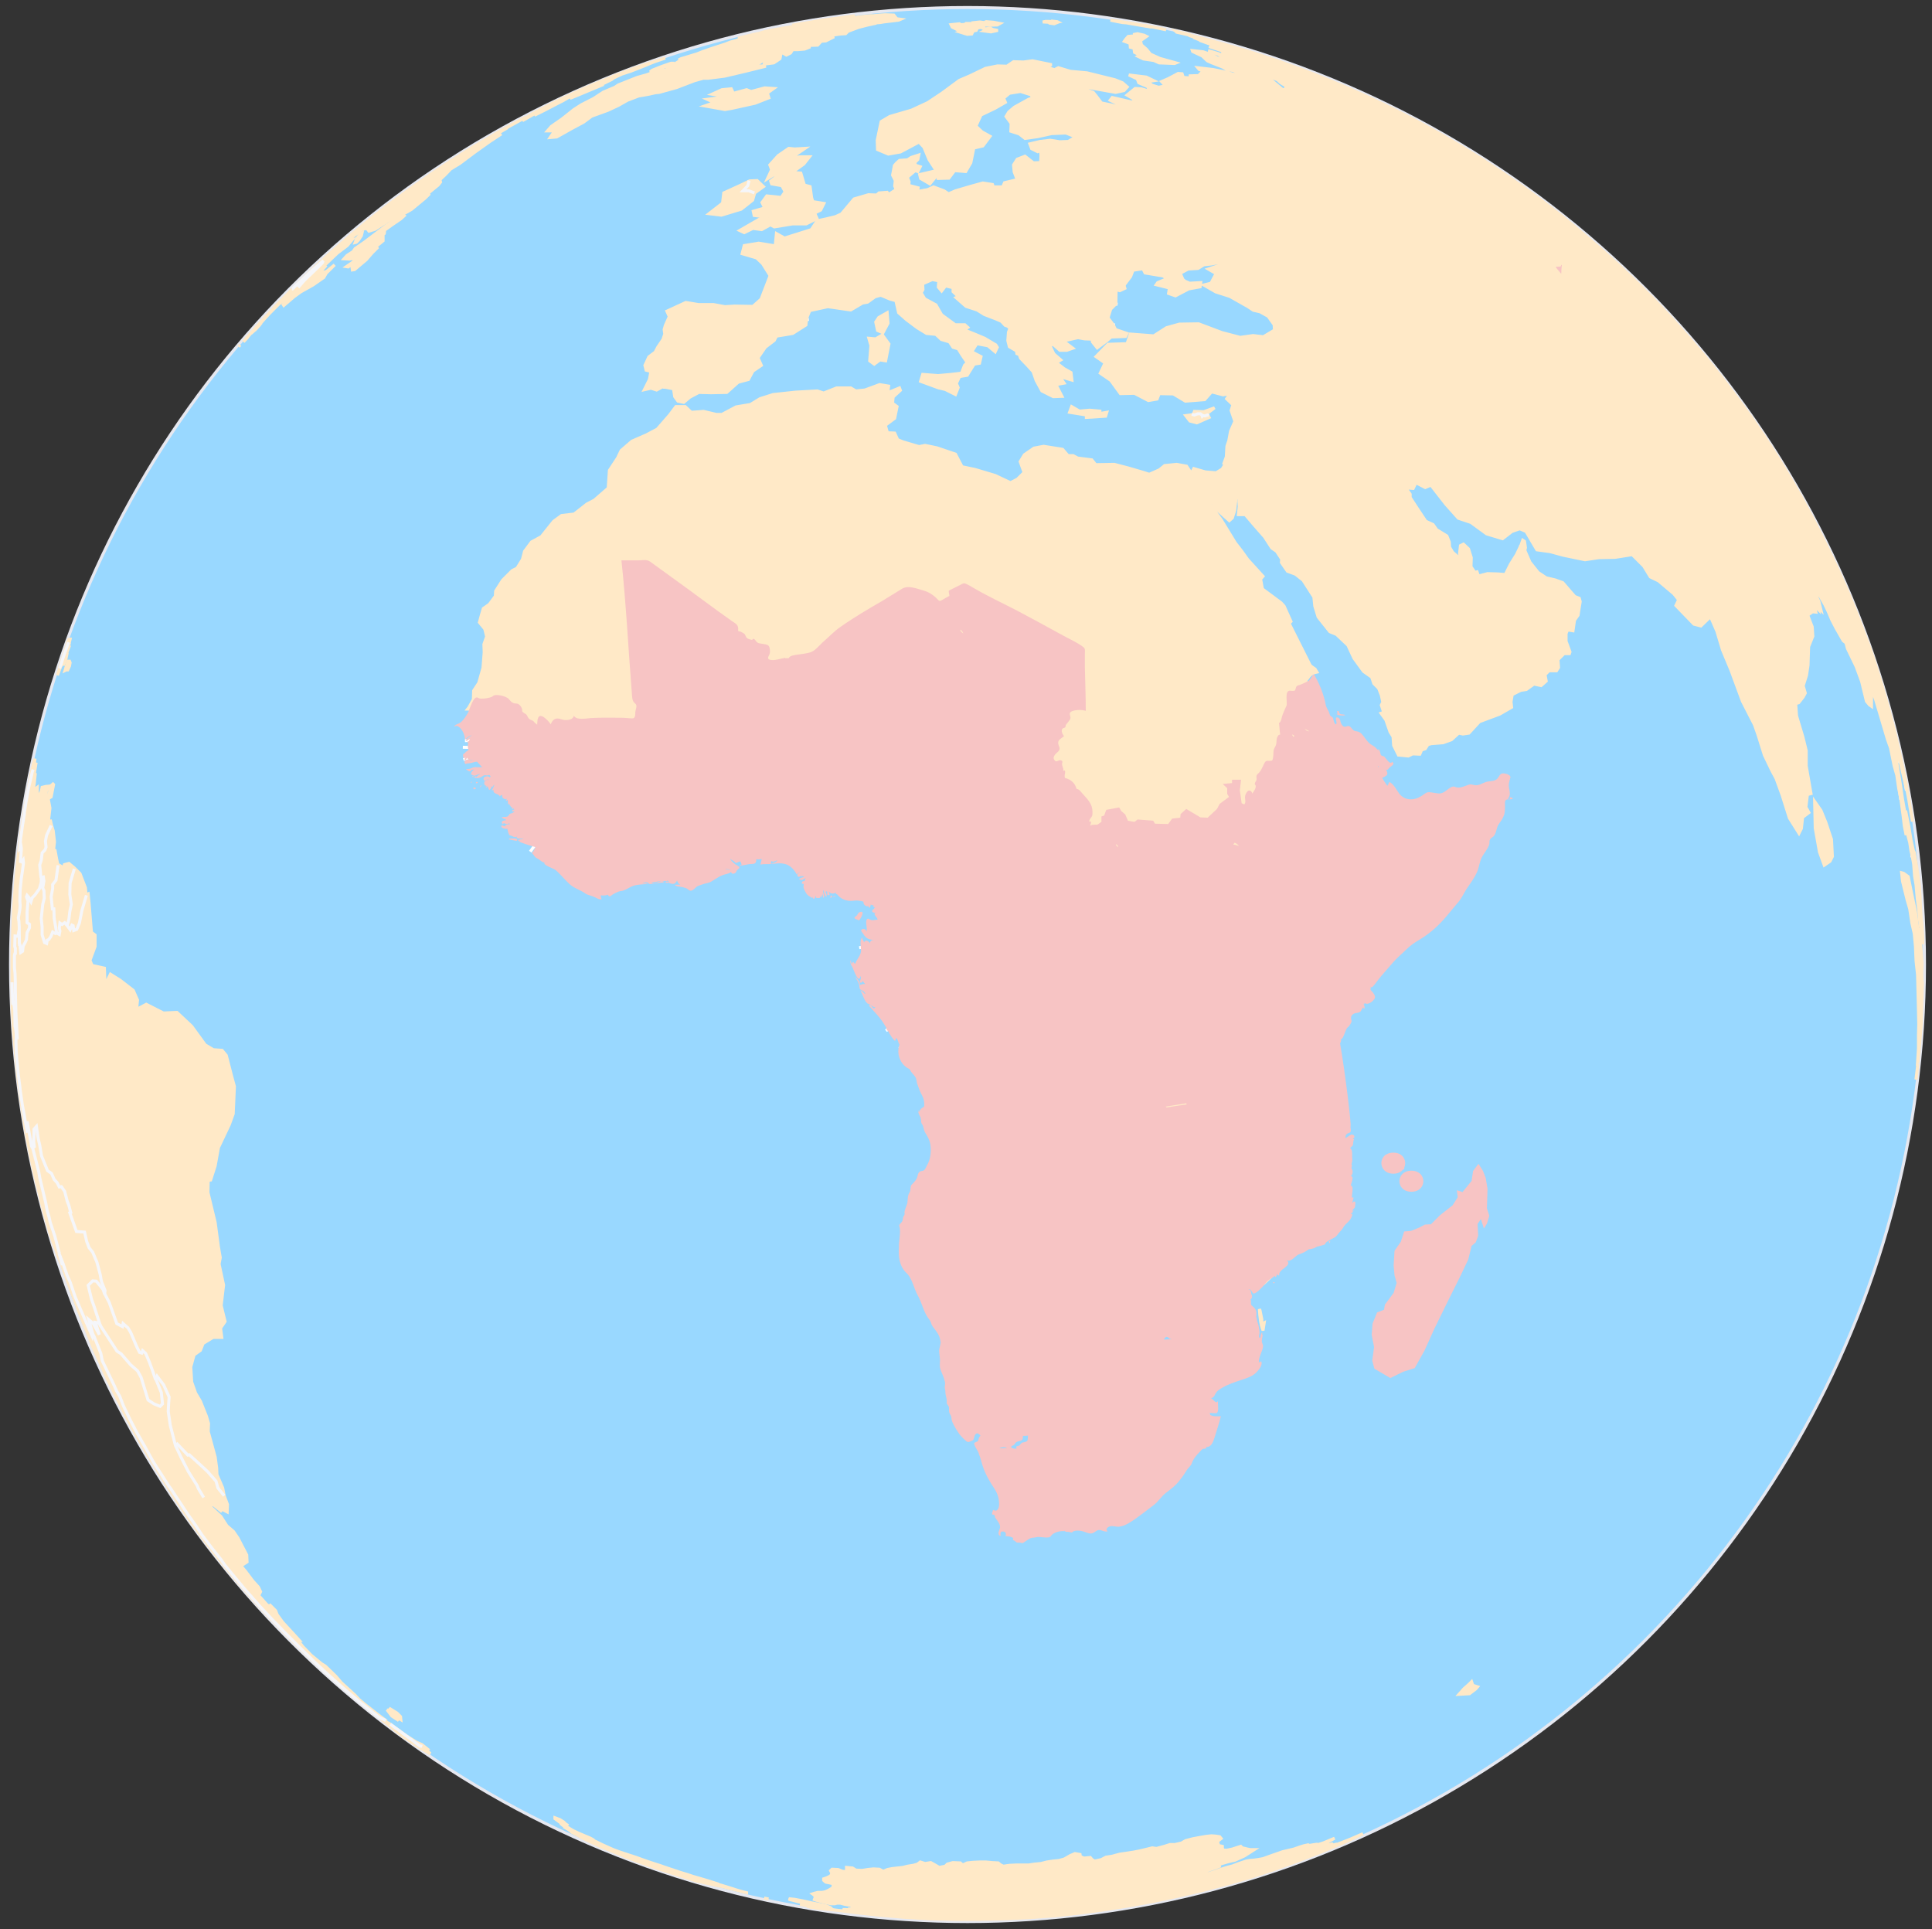 <?xml version="1.0" encoding="utf-8"?>
<!-- Generator: Adobe Illustrator 26.3.1, SVG Export Plug-In . SVG Version: 6.00 Build 0)  -->
<svg version="1.1" id="Layer_1" xmlns="http://www.w3.org/2000/svg" xmlns:xlink="http://www.w3.org/1999/xlink" x="0px" y="0px"
	 viewBox="0 0 642 641" style="enable-background:new 0 0 642 641;" xml:space="preserve">
<rect x="0" y="0" width="642" height="641" fill="#333333" stroke="none"/>
<style type="text/css">
	.st0{fill:#99D8FF;stroke:#E6E8F0;}
	.st1{fill:#FFE9C7;stroke:#FFE9C7;}
	.st2{fill:none;stroke:#F5F6FA;}
	.st3{fill-rule:evenodd;clip-rule:evenodd;fill:#FFE9C7;stroke:#FFE9C7;}
	.st4{fill:none;stroke:#FFFFFF;}
	.st5{fill:#F7C4C4;}
</style>
<circle class="st0" cx="321.5" cy="320.5" r="318"/>
<path class="st1" d="M456.7,123.6l2.5,3.2l3.9,0.9l3.5,2.2l5.5,0.8l5-1.2l-0.1-1l-2.1-3.1l-1.7-4.5l-3.4-1.5l-0.6-2.9l-2.4-0.2
	l-1.1-3.6l3.7,1l2.2-1.3l-3.7-2.5l-2.2-2.4l-2.1,1.1l1.3,3l-2.5-2.7l-0.7-1l-0.1-1.7l-1.4-1.4l-4.6-1.4l-3.4-3.6l-2.4-1l-0.8-1.3
	l3.4,0.4l-1.5-2.9l2.3-0.6l3.1,0.6l-1.8-3.8l-2-2.4l-2.9,0.2l-3.2-0.9l-2.6,1.7l-2.5,0.8l-0.2,2.3l-2.8,0.6l-1.2,4l5,3.8l1,2.7
	l6.1,4.8l2.9,2.2l3.2,3l1.7,0.2l1.6,1.1l-2.7,0.3l0.9,3.3l0.1,1.5l-0.9,1L456.7,123.6z M174.4,39.1l0.2-0.1l-1.6,0.9l-2.7,1.5
	l-1.8,1l-0.1,0.2l-4,2.3l-5.9,3.5l-0.5,0.4l-2.6,1.7l3.1-1.6l5.6-3.1l2.5-1.3l-3.8,2.5l-5.2,3.7l-4.8,3.6l-3.1,1.9l-1.6,1.7
	l-1.9,1.8l0.2,0.8l-0.8,1l-3.3,2.7l0.2,0.4l-1.2,1.2l-4.6,3.8l-2.3,1.3l-2.2,1.2l-3.1,1.2l-4.5,2.9l-2,0.6L122,76h-0.8l-0.8,0.2
	l-3.4,2.6l-2.3,1.6l-5.9,4.9l-4,3.5l0.8-0.6l5.8-4.9l4.3-3.1l1.2-0.4l-1.5,1.8l-3.3,2.5l-4.2,4l-2.8,2.9l-1.1,1.9l1.9-0.6l5.3-4.3
	l-2.8,2.8l-0.8,1.4l-3.6,2.5L99.9,97l-2.2,1.6l-3.4,2.9l-0.2-0.3l3.2-3.4l4.2-3.2l-1.1,0.1l-1,0.5l-1.2,1.3l-2.3,1.9l-1.7,1.4
	l-1.5,1.2l-2.4,2.4l-0.9,0.9l-2,2.2l-1.9,2.2v0.1l1.3-1.5l-0.7,0.9l-1.1,1.2l-0.8,0.7V110l-0.8,0.7l-0.2,0.2l-0.2,0.2l-1.1,1.2
	l0.8-0.8l-0.6,0.8l-1.2,1.3l0,0l0.4-0.5l-0.2,0.2l5.5-6.2l5.7-6.1l5.8-5.9l6-5.8l6.1-5.6l6.3-5.5l6.4-5.3l6.5-5.1l6.7-4.9l6.8-4.8
	l6.9-4.6l7-4.4l8.8-5.2L174.4,39.1z M79.8,114.6L79.8,114.6l-0.5,0.6L79.8,114.6z"/>
<path class="st1" d="M10.1,258.3l-0.1,0.3l0.6-2.7l0.3-1.2l0.7-2.6v0.3l-0.2,1.4l-0.4,1.8l-0.3,1.3l-0.3,0.6L10,260l-0.5,2.8
	L8.8,266l-0.6,4.3l0.2-0.4l0.7-4l0.3-1.9l0.8-4.1l0.8-2.2l0.5-2.6l0.5-1.7l-0.6,3.8l0.3,0.1l-0.3,3l-0.3,1.8l0.5,0.1l0.8-0.6v2.4
	l0.5,0.7l0.8-1.7l0.3-1.4l1.3-0.3l1.3-0.1l-1.2,1.6l-0.1,2.6l0.8,0.4l0.5,2.7l-0.5,4.4l0.7-0.1l0.3,1.3l0.6,2l0.4,3.6l-0.3,2.8
	l0.5,0.1l0.5,2.7l0.4,1.9l1.9,1.1l0.3-1l1.5-0.4l1.8,1.5l0.6,0.6l1.3,1.3l1.8,4.7l0.2,2.3l0.7-0.3l0.3,3.1l0.8,9.7l1.2,0.9v3.8
	l-1.7,4.6l0.7,1.7l4.1,0.9l0.2,5.6l1.8-3.6l3.2,2l4.4,3.4l1.4,3.2l-0.3,3.1l3.2-1.7l5.7,2.9l4.5-0.2l4.9,4.6l4.5,6.2l2.7,1.6
	l2.9,0.2l1.4,1.7l1.8,7l0.9,3.3l-0.4,9.1l-1.3,3.6l-3.6,7.6l-1.1,6.1l-1.5,4.7l-0.8,0.1l-0.1,4l2.4,10l1.1,8.2l0.6,3.5l-0.4,2.1
	l1.5,7l-0.8,6.8l1.3,5.3l-1.5,2.2l0.4,3.1h-2.9l-3.3,2l-0.9,2.3l-2.1,1.5l-1.1,4l0.3,5l1.3,3.7l1.6,2.7l2,5l0.7,2.4l-0.1,2.7
	l2.3,8.4l0.5,3.7l0.1,2.2l1.9,4.4l0.5,2.6l1.1,2.9l-0.1,2.5l-1.7-0.9l-0.4,0.5l-2.5-2l-0.8,0.1l-2.4-2.5l1.5,2.4l4.2,3.9l2,3.1
	l2.2,1.9l1.5,2.2l2.9,5.6l0.1,2.3l-1.4,0.9l-1.3-0.4l2.2,2.6l2.4,3.2l1.9,2.1l0.7,1.5l-0.3,0.6l-2-1.5l0.7,1.1l3.7,4.1l1.6,1.2
	l-0.8-1.3l2.1,2.1l0.5,1.3l1.8,2.5l3.7,4l1.9,2.1H99l1.6,2l2.8,2.9l3.4,2.8l1.3,0.8l3.5,3.4l1.8,2.1l4.6,4.2l1.3,1.4l1.9,1.6
	l4.6,3.6l2.7,2l-0.4-0.2h-0.3l1,0.8l1.4,1.2l4.1,3.1v0.1l-1.6-1.1l-3.1-2.3L129,573l-6.5-5.1l-6.4-5.3l-6.3-5.5l-6.1-5.6l-5-4.8
	l-4.9-4.9l0.9,0.9l-7.9-8.3l-1-1.1l4.7,5.1l-0.3-0.3l-6-6.5l-6.4-7.4l-2.4-2.9l-3.4-4.2l-3.8-4.9l-0.1-0.1l-5.2-7.2l-4.9-7.3
	l-4.4-6.9l-4.4-7.1l-2.3-3.9l-3.4-6l-3.1-6l-4.8-9.6l-4.7-10.5l-4.6-11.4l-3.2-8.5l-2.6-7.4l-1.3-3l-0.7-2.2l-1.9-5.3l-0.5-1.8
	l-2.2-8l-2-8.1l-1.8-8.1l-1.6-8.2l-1.3-8.2l-1.1-8.2l-0.9-8.3l-0.7-8.3L4,334.3v-8.1v-8.3l0.2-8.3l0.4-8.3l0.6-8.3l0.8-8.3l1-8.2
	l1.4-9.1L10.1,258.3z"/>
<path class="st1" d="M133.2,72.7l-3.2,2.2l-4.3,3.1l2.1-1.2l-0.1,0.8l-1.8,1.2l-0.1,1l1.5-0.9V80l-3.3,2.7l1.6-0.6l-1.9,1.9l-2,2.3
	l-3.9,3.3l-0.7,0.1L117,89l3.4-3.1l0.1-0.5l-4.8,3.3l-0.6-0.1l2.6-1.8l-0.2-0.9l-1.4,0.2l-1.8-0.1l1-1.1l2-1.3l0.7-1l3.2-2.2
	l7.5-5.7l3-2l2.3-1.2l0.3,0.2L133.2,72.7z M219.9,19.7l1.2-0.4l-3.3,1.1l-1.8,0.7l-1.9,0.8l-4.6,1.8l-2.8,0.9l-2.8,1.3l-0.6,0.5
	l-4.1,2l0.3,0.1l-3.6,1.5l-6.5,2.7l1.7-1l4.3-2.2l-1,0.3l-2.9,1.3l-2.6,1.3l-1.9,1.1l-1.2,0.6l-4.6,2.4l-3.6,1.8l0.9-0.7l3.2-2
	l-3.9,2.1l-2.6,1.5l-1.6,0.9l1.2-1l2.5-1.5l2.3-1.2l1.4-0.7l2.5-1.3l1-0.5l5.3-2.5l0,0l0.2-0.1l3.7-1.7l0.4-0.2l5-2.1l2.2-0.9
	l1.8-0.7l1.1-0.5l7.9-3L219.9,19.7z M283.7,5.3h0.4H283.7h-0.2l-0.2,0.1l-0.5,0.1l-1.2,0.2l-1.4,0.2l-2.7,0.3l-1.4,0.2l-1.3,0.2h0.3
	L271.6,7l-1.7,0.3L265.3,8l-1,0.2l-1.1,0.2l0,0l10.2-1.7L283.7,5.3z M119.7,77.7l0.6-0.3l-0.2,0.9l-1,1.5l-0.7,0.7l-0.4,0.1l0.4-1.1
	L119.7,77.7z M108.4,88.2l-1.7,1.8v0.5l0.8-0.1l-2,1.6l-0.5,0.2l0.8-1.6l1.2-1.3L108.4,88.2z M636.7,358.7v-0.3l0.6-4.9L636.7,358.7
	z M638.4,340.4l-0.3,3.9l-0.8,8.5l-0.1,0.1l0.3-4.6v-4.5l0.1-3.4l-0.1-4.5l-0.1-4.2l-0.2-7.8l-0.5-4.6l-0.2-4.8l-0.4-4.3l-0.8-3.5
	l-0.7-4.7l-0.9-3.1l-1.5-6.1l-0.3-2.8l0.7,0.2l1.5,1.1l1.1,5.4l0.8,3.8l0.5,2.3l0.8,6l0.5,0.1l0.4,3.8l0.3,4.6l0.2,2.5l-0.1,4.5
	l0.1,1.9l0.1,0.1l-0.1,3.9l-0.1,3.1v0.5l-0.1,2.7L638.4,340.4z M130.4,574.1l0.2,0.1l3,2.2l1.8,1.2l-2-1.5l-3-2.3l-1.6-1.4l0.7,0.4
	l2.2,1.6l3.5,2.5l3.2,2l1.8,0.8l2,1.6l-0.2,0.2l-1.8-1.1l1.7,1.3l1.1,1l-0.3-0.1l-0.5-0.3l-1.5-0.9l-0.9-0.5l-2.7-1.8l-2.5-1.7
	l-2.6-1.9L130.4,574.1z M20.6,219.2l-0.1,0.4l-0.1,0.4l0.4-1.2l0.7-2.3l0.7-2l0.2-0.8l0.5-1.4v0.2l-0.1,0.8l0.3-0.9h0.2l-0.3,1.3
	l0.1-0.1l-0.6,1.8l0.3-0.1l-0.6,1.6l0.1,0.2l-0.4,1.9l-0.9,2.1l0.2-1.1l-0.3,0.2V220l-0.4,1l-0.2,0.3l0.4-1.3l-0.3,0.8l-1.3,3.6
	l0.2-0.8l0.5-1.5l0.2-0.9l-0.2,0.4l0.1-0.4l-0.3,1l0.1-0.2l0,0L20.6,219.2z M369.9,6.9L369,6.7l3,0.4l5.5,0.9l4.8,0.9l0.4,0.1
	l-2-0.3l-2.4-0.4l-4-0.7L373,7.5L369.9,6.9z"/>
<path class="st1" d="M380.4,8.5l3.2,0.6l2.2,0.4l1.7,0.4l-6.9-1.4l-0.5-0.1L380.4,8.5z M346.5,7.3l1-0.2h1.1l1,0.2l-0.3-0.2l0.2-0.1
	l1.8,0.2l0.2,0.1l-0.6,0.1l-0.5,0.1l0.4,0.2l-0.5,0.2l-1.5-0.2l-0.4-0.3L346.5,7.3z M375.6,15.7l-0.1-1.3l-1.9-0.7l0.5-0.7l0.8-0.9
	l2.2-0.2l-0.1-0.5l1-0.2l2.2,0.5l0.8,0.4l-1,0.7l-1,0.7l0.3,1.4l1.7,1.5l1.3,1.6l3.1,1.4l5.4,1.5l-0.5,0.2l-5.1-0.2l-1.8-0.8
	l-3.4-0.5l-1.9-0.9l0.7-0.4l-1.8-0.9l-0.2-1.4L375.6,15.7z M130.2,570.2l-1.6-2.1l1.8,0.9l-1.1-1.4l2.6,1.6l1.2,1.2l0.1,1l-1.9-1.2
	l1.2,1.5L130.2,570.2z M320.6,8.1l0.4-0.3h1.4l1.3,0.3l3.6,0.8l-2.5,0.4l-0.4,0.8l-1,0.2l-0.5,1l-1.5,0.1l-2.6-0.8l1.1-0.4l-1.7-0.3
	L316.4,9L316,8.2l2.8-0.3l0.5,0.3L320.6,8.1z M332.3,7.8l-0.9,0.5l-2.8,0.1l-3.1-0.2L325.3,8h-1.4l-1.1-0.4l2.8-0.3l1.4,0.2l0.7-0.3
	l2.5,0.2L332.3,7.8z M331.6,10.1l-2.3,0.5l-2.2-0.3l0.7-0.3L327,9.6l2.2-0.2l0.7,0.4L331.6,10.1z M285.3,5.6l4-0.4h1l2.1-0.2
	l1.7-0.1L297,5l0.4,0.5L295,5.8h-2.3l-3.2,0.1L289,6l2.3-0.1l0.4,0.3l2.2-0.2l-0.7,0.3l-2.7,0.5l2.9-0.3l4.4-0.3l1.5,0.2l-0.7,0.3
	l-5,0.6l-1.1,0.2l-3,0.2h1.7L288,8.4l-2.7,0.7l-3.5,1.3l-0.8,0.8l-1.7,0.1l-2.7,0.4l0.2,0.7l-2.4,1.2l-1.5,0.1l-1.2,1.3l-2.9,0.1
	l0.1,0.6l-1.5,0.6l-2.3,0.2h-1.7l-0.7,1.1l-1.4,0.7l-1.2-0.7l-1.6,0.4l0.9,0.4l-0.2,1.1l-2.1,1.4l-3.2,0.4l0.2-0.7l0.3-1l-1.9,1.2
	l-3.4,1l3.6,0.1l1.8,0.1l-6.9,1.7l-6.8,1.6l-5.5,0.7h-1.6l-2.9,0.8l-6,2.3l-5.8,1.6l-1.1,0.1l-2.8,0.6l-2.9,0.5l-3.7,1.4l-3,1.7
	l-3.4,1.6l-5.5,2l-2.7,2l-4.1,2.2l-4.8,2.7l-2.2,0.2l1.5-2.2h-2.4l1.3-1.5l3.6-2.5l3.9-3.1l2.5-1.6l4.1-2.1l3.2-2.1l3.8-1.6l1.2-0.8
	l6.3-2.5l2.9-0.8l2.3-0.8l3.9-1.5l-2.5,0.7l-1.1,0.3l-1.3,0.3l0.8-0.6l3.3-1.3l2.9-1h0.7l0.1,0.5l1.9-1.2l1.1-0.6l-1.3,0.2l0.8-0.4
	l5.3-1.6l1.5-0.6l3.1-1.1l4.9-1.6l1.5-0.6l2.2-0.6l2.2-0.8l-0.2-0.1l-0.8,0.1l-0.8,0.1l1.6-0.4l3.3-0.8l1.9-0.4l0.5-0.1l0.9-0.3
	l2.1-0.5l2.1-0.4l2.8-0.5l3-0.5l2-0.4l1.6-0.3l2.2-0.4l4.2-0.6l0.8-0.1l2.3-0.4l1.8-0.2l1.4-0.1h0.8l-1.3,0.2l3.6-0.4L282.1,6
	l0.1,0.1l-0.8,0.3l1.7-0.4L285.3,5.6z M489,558.8l0.4,1.2l1.6,0.5l-0.6,0.7l-2.1,1.6l-3.5,0.2l1.7-1.9l1.7-1.5L489,558.8z
	 M292,105.5l2.8-1.6l0.3,3.5l-1.7,3.2l-1.8-0.8L291,107L292,105.5z M23.1,219.7l0.2,0.5l-0.2,1.1l-0.6,1.3H22l-0.4,0.2l0.7-2.3
	l0.3-0.8H23.1z"/>
<path class="st1" d="M367.8,137l-0.4,1.3l-6.4,0.4v-0.8l-5.6-0.9l0.7-1.9l2.6,1.5l3.4-0.3l3.4,0.3v0.8L367.8,137z M250.8,64.1
	l-0.7,2.4l-3.8,3l-6.6,2l-4.1-0.5l4.5-3.5l0.4-3.4l5.5-2.5l3.1-1.5l2.5-0.1l2.1,2L250.8,64.1z M608.6,278.9l0.3,5.7l-0.8,1.6
	l-1.9,1.3l-1.6-4.4l-1.4-7.9l-0.2-8.9l2.1,3l1.6,3.9L608.6,278.9z M316.1,124.4l3.3-0.4l-1.6,3.4l0.6,1.4l-0.9,2.3l-3.4-1.7
	l-2.2-0.5l-6-2.2l0.7-2.3l5.1,0.4L316.1,124.4z M291,112.6l2.2-1.3l2.2,3l-1.1,5.6l-1.9-0.3l-1.9,1.4l-1.5-1.1l0.4-5.1l-0.7-2.4
	L291,112.6z M310.3,56.9l0.8,1.6l-2.1,2.6l-3.1-1.8l-0.3-1.3L310.3,56.9z"/>
<path class="st1" d="M259.6,65.6L259.6,65.6l1.3-1.9l-1.1-2l0,0l-3.4-0.6l-0.3-0.9l1.8-1.4l-0.5-0.9l-2.4,1.5l1.4-3l-0.6-1.6
	l2.8-3.1l3.5-2.4l2,0.2l3.4-0.2l-4.7,3.2l3.1-0.4h3.1l-1.9,2.4l-3.9,2.8l2.9,0.2l0.1,0.3l1.1,3.7l1.9,0.5l0.5,3.7l0.4,1.3l3.7,0.6
	l-1.1,2.2l-2,1l0.8,1.8l-3.6,1.8h-4.5l-6.1,1l-1.3-0.7l-2.9,1.6l-2.9-0.4l-2.9,1.4l-1.5-0.7l6.4-3.7l3.2-0.7l0,0l-4.8-0.6l-0.3-1.4
	l3.8-1.1l-0.9-1.8l1.6-2.2L259.6,65.6z M257.1,29.4l-2.1,1.5l0.5,1.6l-4.6,1.8l-7.7,1.7l-2.3,0.4l-2.2-0.4l-4.5-0.8l3.2-1.1L235,33
	l3.8-0.5l0.8-0.7l-3-0.5l3.3-1.5l3.1-0.3l0.7,1.5l4.4-1.2l1.5,0.6l4.5-1.2L257.1,29.4z M262.1,631.1h0.3l-0.3-0.2l1.9,0.2l2.7,0.5
	l3.1,0.7l2.1,0.4l2.4,0.5l0.8,0.3l0.5,0.2l0.4,0.2l0.2,0.2l-1.1-0.1l-2.1-0.3l-2.1-0.4l-0.7-0.3l-1.4-0.3l-1.9-0.4l-1.7-0.4
	l-1.5-0.4L262.1,631.1z M268.2,633.4h0.5l0.9,0.1l-2-0.4l-1.8-0.3l2.4,0.4l2.6,0.5l2.3,0.4L272,634v0.1l-2-0.3h-0.2L268.2,633.4z
	 M219.7,621.2l-0.2-0.1l-0.6-0.2l0.3,0.1l-2.6-0.9l-1.9-0.7l-4.2-1.5L208,617l-0.7-0.3l2,0.7l2,0.7l2.4,0.9l2.3,0.8l2.4,0.8l2.4,0.8
	l2,0.7l1.9,0.6l0.6,0.2l0.9,0.3H226l-2-0.7l0.7,0.2l0.6,0.2L219.7,621.2z"/>
<path class="st1" d="M232.3,625.2h-0.2l-1.3-0.4l-0.7-0.2l-0.5-0.2l-0.6-0.2l-1-0.3l-1.5-0.5l-2.2-0.7l-2.2-0.7l-2.1-0.7l-2.1-0.7
	l-2.1-0.7l-1.9-0.7l-2-0.7l-2-0.8l-1.8-0.7l-2-0.8l-2-0.8l-2.2-0.9l-2-0.8l-2.2-1l-1.3-0.6l-1.7-0.8l-1.4-0.7l-1.2-0.7l-2-1L189,608
	l-1-0.6l0.2-0.1l-1.2-0.8l-0.6-0.5l-0.1-0.3l-0.8-0.6l-1.1-0.8V604l1.6,0.6l1.3,0.8l0.7,0.7l0.8,0.5l-1.2-0.4v0.2l0.8,0.6l0.9,0.6
	l1.2,0.7l1.9,0.9l1.9,0.8l1.9,0.8l0.9,0.5v0.2l1.5,0.7l1.4,0.7l2,0.9l1.8,0.8l2.2,0.8l1.8,0.6l1.5,0.5l1.9,0.6l2.2,0.8l2,0.7
	l2.1,0.7l1.9,0.6l2,0.7l4.8,1.6l2,0.6l2.1,0.7l2.1,0.6l2.7,0.8l1.9,0.6l1.6,0.5l0.3,0.2l1.7,0.5l1.6,0.5l1.6,0.5l0.6,0.2l1,0.3
	l1,0.3l2.1,0.5h0.1h-0.2l0,0l0,0l-7.9-2L232.3,625.2z M253.9,630.7l1,0.2l0.5,0.1L253.9,630.7z"/>
<path class="st1" d="M268.3,633.5h0.3l1.5,0.2l1.8,0.3l1.9,0.3l1.1,0.1l1.8,0.2l1.9,0.2l2.1,0.2l2.7,0.3l2.1,0.2l-1.6-0.2l-1.2-0.2
	l-1.2-0.2l-0.7-0.2l-0.8-0.2h0.8l1.6,0.1l1.9,0.2l-1.8-0.3l-0.7-0.2h1.1l0.1-0.2l0.1-0.2l0.6-0.1l0.6-0.2v-0.2l-1.8-0.3l-1.7-0.3
	l-1.5-0.4h-1.2l-0.7,0.2h-1.3l-1.8-0.4l-3.1-0.8l-0.6-0.2l0.1-0.3l0.3-0.3l-0.2-0.4l-0.1-0.4l-0.7-0.5l0.6-0.2l0.8-0.2l0.4-0.1h1.4
	l1-0.2l0.7-0.3l0.6-0.3l0.5-0.3l0.7-0.4l0.1-0.5l0.3-0.4l-0.7-0.6l-2-0.4l-0.7-0.6v-0.5l0.9-0.3l0.9-0.4l0.7-0.5l0.2-0.7l-0.4-0.8
	l0.5-0.5l2,0.1l1.5,0.6l2,0.1l-0.7-0.7v-0.7l2,0.2l1.1,0.7l2.1,0.1l1.8-0.3l1.9-0.2l2,0.1l1.3,0.7l1.4-0.6l1.5-0.3l1.8-0.2l1.8-0.2
	l1.6-0.4l1.9-0.3l1.4-0.4l0.9-0.7l1.6,0.5l1.9-0.3l1.6,0.9l1.2,0.7l2-0.4l0.7-0.7l1.8-0.5l2.5,0.1l0.8,0.7l1.5-0.7l2-0.2l2.2-0.1h2
	l2.1,0.2l2,0.1l0.7,0.6l1,0.5l2.1-0.3l2.2-0.1h2.1h2l2-0.3l2.1-0.2l2-0.5l2-0.3l2-0.2l1.8-0.5l1.9-1.1l1.6-0.7l1.7,0.3l0.1,0.7
	l1.2,0.5l2.1-0.2l0.6,0.7l0.8,0.5l2.3-0.5l1.5-0.8l2-0.3l2.6-0.7l2.1-0.3l2.6-0.4l2-0.4l2.1-0.5l2-0.5l1.4,0.2l2.6-0.7l1.9-0.6h1.6
	l2.2-0.5l1.4-0.8l2.3-0.6l2.1-0.4l2.3-0.4l1.9-0.2l1.4,0.1l1.3,0.2l0.5,0.6l-1.3,1l0.3,0.7v0.6l1.4,0.3v0.6l0.2,0.6l1.2,0.1l1.9-0.4
	l2.8-0.9l0.5,0.5l0.9,0.2l0.8,0.2l1,0.2h1.3l-3.3,2.1l-1.1,0.5l-2,0.9l-2.2,0.5l-2.4,0.7l-1.5,0.7h1.3l-1.8,0.7l-2.1,0.7l-2.2,0.7
	l-0.5,0.5l0.8,0.2l1.9-0.3l2.2-0.7l1.9-0.7l1.9-0.6l1.9-0.5l1.8-0.7l2.7-0.9l1.1-0.2l1.3-0.1l1.5-0.2l1.7-0.3l2.2-0.8l2-0.7l2.3-0.8
	l2.1-0.5l1.7-0.4l2-0.7l1.3-0.4l1.4-0.3l0.4,0.2l1.2-0.2l1.3-0.2l0.5,0.1l1.8-0.6l3.6-1.5l-1.1,0.6l-2,1l-0.4,0.4l0.2,0.2l1.1-0.3
	l0.1,0.2h0.4l0.8-0.2l0.1,0.1l-0.8,0.5l1-0.3h0.4l1-0.3l-0.4,0.3l1.8-0.7l1.8-0.7l1.5-0.6l3.9-1.7l-0.6,0.3l-1.3,0.6l-1.7,0.8
	l-2.6,1.2l-7.7,3.2l-7.8,3l-7.8,2.8l-7.9,2.6l-8,2.3l-8,2.1l-8.1,1.9l-8.1,1.7l-8.2,1.5l-8.2,1.3l-8.2,1.1l-8.3,0.9l-8.3,0.6
	l-8.3,0.4l-8.3,0.2h-8.3l-8.3-0.2l-8.3-0.5l-8.3-0.7l-8.3-0.9l-7.7-1L268.3,633.5z"/>
<path class="st1" d="M396.2,137.8h0.3l0.4-1.1l3.1,0.1l3.6-1.3l-2.5,1.9l0.5,0.9l0.2,0.4l-4.1,1.8l-2.3-0.6l-1.4-1.8L396.2,137.8z
	 M16.8,261.2l0.8-0.7l0.2,0.2l-0.8,4.1l-1.1,0.6l-0.1-0.5l0.6-1.5L16.8,261.2z"/>
<path class="st2" d="M99.1,95.5l1.9-2.2l5.4-5.2l1-1.1l-0.9,0.6l1-1l-3.3,2.8l-3.2,3l-1.9,1.8l-0.7,0.6L98.2,95l-1,1H97l0,0
	 M513.9,107l1,0.4v2.7l2.9,1.6l0.9-1l4.3,2.2l-0.8,3l-2.1-0.4l-0.9,0.1l-1.2-1.2l-0.9-1.9l-2.6,1l1,2.7l0.3,2.3l-2.3-0.2l0.5,1.9
	l2.6,1l2.6,3.2l1.2,4.4l-2.6-0.9h-1.6l-1.5-2.7l-4.9-1.9l-4.3-2.1l-3.1-2l-5.1-2.9l-4.1-4.3l-1.5-0.8l-3.1,0.2l-1.7-0.9l-2.4-3.3
	l-5.4-2.2l-1.1,2.4l-1.8,1.4l1.7,2.1l-3.5,0.1 M140.3,580.3l-0.3-0.1h-0.4l-9.9-7.3 M128.2,571.7l-1-0.5l-1.1-0.5l-2.6-2l-3.2-2.6
	l0.2,0.2l-1.6-1.3l-4.5-3.8l-1.8-1.6l-2.6-2.3l-2.1-1.9l-3.4-3.2l-5.2-5.1l-2.3-2.3l-0.7-0.7l-1.5-1.5l-0.8-0.8l-1.6-1.7l-1.5-1.5
	l-4.4-4.7l-0.7-0.8l-4.5-5.1l-3.6-4.3l-3.1-3.8l-1.1-1.6l-3.4-4.3l-3.1-4.1l-1.9-2.9l-2.7-3.8l-2.9-4.4l-2.8-4.2l-0.6-0.8l-5.2-8.1
	l-2.7-4.9l-2.7-4.7l-2.3-4.4l-2.2-4.6l-1.2-3.1l-1.1-1.9l-0.7-1.6l-4-8.3l-0.5-2.5l-2.1-5.3l-0.6-1.3l-1.3-4.6l1.5,1.3l2,3.7
	l-1.3-4.1l1.2,0.2l0.6,1.1l5.4,8.3l1.3,0.8l3.2,3.7l2.3,2l1.2,2.2l2.3,7.5l2,1.3l2,0.8l0.8-0.8l-0.4-3.8l-1.8-4.4l0.4-1l2.2,2.9
	l1.8,4L56,467l-0.1,2l0.7,4.7l1.7,6.6l1.8,3.8l2.5,4.9l2.9,4.6l0.4,1l1.8,3 M20.7,420.4l-0.3-1.3l-0.8-2.7L21,420l1.3,3.8l1,2.2
	l1.7,5l2.5,5.8l3.1,7.1l0.1-0.7"/>
<path class="st3" d="M436.6,222.4l-2.1,3l-3.5,0.9l-1.4,1.6l-0.1,3.5l-1.4,7.8l0.7,2.1l-0.4,4.6l-1.6,5.3l-2.9,2.7L422,258l-0.4,2.2
	l-2.4,1.5l-1.2,5.7l0.3,4.9L418,268l-0.7-0.1v-2.7l-0.7-1.9l-2.8-2.1l-0.9-3.9l0.4-4l-2.4-0.4l-0.3,1.2l-3.1,0.3l1.4,1.6l0.6,3.3
	l-2.7,3l-2.4,3.9l-2.7,0.6l-4.6-3.2l-2,1.1l-0.5,1.6l-2.7,1l-0.1,1.1h-5.3l-0.8-1.1l-3.9-0.2l-1.9,0.9l-1.5-0.5l-2.9-3.2l-1-1.5
	l-3.9,0.7l-1.4,2.5l-1.3,4.9l-1.8,1l-1.6,0.6l3.7,2.1l-4.2-2.4l-1.9-1.6l-0.4-1.7l0.8-2.3l-0.1-2.2l-3.2-3.4l-0.7-2.3v-1.3l-2-1.6
	l-0.1-3.1l-1.2-2.1l-1.9,0.3l0.5-2l1.3-2.2l-0.7-2.2l1.7-1.6l-1.1-1.3l1.3-3.3l2.3-3.9l4.6,0.4l-1.2-21l-0.1-2.2h5.9l-0.6-10.3H426"
	/>
<path class="st2" d="M22.8,213.4l-1,2.8l-0.7,2l-0.3,0.9l-0.5,1.6l-0.5,1.4 M338.1,59.8l3.4,0.6l1.5,0.5l-0.2,0.9l0.4,0.8h-5.9
	l-4-0.4 M523.9,75.9L523.9,75.9l0.4,0.4L525,77l-2.1-1.5l-3.3-2.6l-1.4-0.9l-0.8-0.4l-2.2-1.4l4,3.6l2.7,2.1l2.4,2.5l-1.9-0.9
	l-0.8-0.1l-2.4-1.7h-0.8l-2-1.1l0.6,1.7l1.6,3.1l-0.5,0.6l-0.1,0.3 M448.9,108.8l-1.3,1.7l-0.1,1.1l-1.7-0.3l-3.6-2.5l-1.1-0.1
	l-2.7-1l-1.8-1.7l-3.7-0.9l-1.9,0.6l-1-0.8l-5.7-1.9l-5.6-0.7l-3.4-0.7l-0.3,0.5 M403.2,87.9l-0.6-1.7l1.3-1l3.2-0.3v-1.2l-1.7-2
	l0.5-1.9l-0.5-1.1l-5.4-1.2h-1.9l-2.8-1.7l-2.3,0.6l-4.7-1.2l-0.2-0.7l-1.8-1.5l-2.7-0.2l-0.7-1.1l0.5-0.7l-2.8-1.9l-3.2,0.3l-1-0.2
	l-0.5,0.8l-1.3-0.1l-1.6-2.2l-1.2-1.1l0.5-0.3l2.6,0.1l1-0.7l-1.2-0.9l-2.3-0.6v-0.6l-1.5-0.6l-2.7-2.1l0.4-0.9l-0.8-1.5l-3.2-0.7
	l-1.5,0.4l-0.7-0.8l-3.4-0.8l-1.5-1.8l-0.7-1.5l-1.6-0.7l1-0.9l-1.7-2.7l1.4-1.6L355,47 M354.2,44.2l4.2-3.4l1.6-1.5l0.3-1.3
	l-4.4-1.7l0.2-1.6l-3-1.8l0.5-2l-3.9-2.5l1-1.6l-3.9-1.4l-0.5-1.4l1.4-0.2l2.7-0.8 M387.6,92.2l0.7-0.9l2.9,0.8l1.2,0.2l0.7,0.8
	l0.6,0.1 M346.2,24v-1.4l-2.8-0.8l-2.6,0.6l-0.3,1.4l-1.5,0.9l-2.3-0.5l-2.6,0.1l-2.5-1l-1.1,0.5l-1.2,0.1l-0.1,1.3l-3.9-0.3
	l-0.5,1.1h-2l-1.4,1.5l-2.2,2.4l-3.8,3.2l0.8,0.8l-0.9,1h-2.4l-1.9,2.3l-0.3,3.4l1.5,1.3l-1.2,3.2l-2.5,1.9l-1.5,1.6"/>
<path class="st2" d="M58.3,480.3l0.6-0.5l3.5,3.7l0.5-0.1l3.3,3L69,489l2.8,3.2l0.6,2.2l2.1,2.6 M51.7,458.4l-1-2.9l-1.1-3l-1.2-2.8
	l-1-0.9l-0.3,0.8l-0.7-0.2l-1-2l-2-4.7l-0.9-1.5l-1.6-1.4l-0.2,1l-1.9-1l-2.5-7l-1.5-2.9l0.1-1.1l-1.2-3l-0.4-2.3l-1.1-4.1l-1.4-3.3
	l-1.2-1.5l-0.8-2.1l-0.7-3.1l-2.7-0.2l-2.2-6.2l0.3-0.1l-0.6-2.3l-0.6-1.6l-0.8-3.1l-1.1-1.6l-0.7,0.1L19,393l-1-1.1l-0.9-2
	l-1.3-0.9l-2-4.9l-0.6-3.6l-0.5-2.1l-0.6-4.1l-0.8,0.9v2l-0.1,2.2l0.2,1.6l-0.2,0.1l-0.4-0.5v0.9l-0.3-0.6L9,372.6l0.3,3.2L9,375.9
	L8.5,373l-0.1-0.3L8,370.3L7.4,367l-0.7-4.9l-0.1-1l-0.3-2.3l-0.2-1.6l-0.3-3l-0.2-1.9l-0.2-2.6l-0.1-3.8l0.1-1.1V344l0.3,0.3
	l-0.4-7.6l-0.2-7.6v-2.4L5,323.5l-0.2-2v-4l0.2-0.9l0.1,0.6v-2.1l-0.2-0.6L5,311l1,0.1l0.3-1.9l0.1,1.8l0.1,3.3l0.1-0.7l0.3,2.9
	l0.6-0.4l0.2-1.7l0.7-1.3l0.4-0.9l0.2-2.3l0.8-1.6v-1.2L9,306.6v-3.5l0.3-3.7L8.8,298l0.2-0.5l0.6,0.7l0.7,1.4l0.4-1.3l0.9-0.9
	l1.5-2.1l0.6-2.1v-1.6l0.7-0.2l0.2,1.3l-0.4,2.4l0.4,0.8l0.1,2.6l-0.5,2l-0.5,4.7L14,308v2.6l0.8,2.6l0.7,0.3l0.2-1.1l0.5-0.2l0.7-1
	l0.6-1.5l0.9,0.5l0.4-0.2l0.9,0.5l0.2-1.1l-0.2-1.1l0.2-1.6l0.7,0.5l0.9-0.6l1,1.2l0.8,1.1l0.6-1.5l0.4,0.2l0.2,1.6l1-0.4l0.9-2.1
	l0.8-4.1l1.5-5.1"/>
<path class="st2" d="M34.8,430l-0.6-1.6l-2.2-2.7l-1.2-0.1l-1.5,1.5l1.1,4.6l1,2.8l2,6.2 M19.7,416.4l-1.5-5.7l-1.5-4.5l-0.4-1.8
	l-0.6-2l-0.5-2.7l-1.1-4.6l-0.9-3.8l-0.3-1.8l-2.2-8.7 M4,326.4v1l0.2,5.8l0.1,0.7v-1.5l0.1,1l0.1-0.5l0.4,2.6l0.1,5.6l0.1,0.1
	l0.4,2.9 M11,255.7l-0.3,0.9l-0.6,2.7l-0.4,1.6l-0.4,2l-0.7,3.9L8.1,270v0.4l-0.4,2.5l-0.2,1.2l-0.3,2.2l-0.3,2l-0.1,1.1v0.5
	l-0.2,1.9l0.4-0.5l0.1,0.7l-0.3,4.7l0.2-0.6l0.3,0.3l0.4-0.6l0.1,1l-0.4,3l-0.3,1.9l-0.4,4l-0.1,3.7l0.1,1.6l-0.1,1.2L6.1,305
	l0.2,1.2l0.1,1.9v5.5 M17,274.3l-1.5,3.2l-0.4,2l0.2,2l-0.4,1l-0.9,0.9l-0.3,2.5l-0.5,1.5l0.4,4.2 M19.3,287.5l-0.7,5l-1.1,1.4v1.3
	L17,298l0.4,4h0.5l0.1,3.1l0.8,4.8 M24.7,288.7l-1.4,4.7l-0.1,3.8l0.5,3.3l-0.5,2.4l-0.3,2.5l-0.6,2.3 M268.8,106.1l-4.7,0.5l-4-1.8
	l-1.6,0.9l-6.7-1.8l-1.1-1.6"/>
<path class="st4" d="M157.8,232.3l1.8-1.7l2.2,0.5l2.4-1.2l2.6-0.1l2,1.6l2.9,1.4l2.3,3.9l2.6,3.7l-0.2,3.3l0.6,3.1l1.6,1.5l0.2,2.1
	l-0.4,1.7l-0.7,0.3L175,252l-0.4,0.6l-1.1,0.1l-3.3-1.3l-2.3-0.1l-8.6-0.2l-1.3,0.6l-1.5-0.2l-2.5,0.9"/>
<path class="st4" d="M153.8,248.3l4.1,0.1l1.2-0.8h0.8l1.9-1.2l1.8,1.1l2,0.1l2.2-1.2l-0.8-1.5l-1.7,0.9h-1.4l-1.7-1.3l-1.5,0.1
	l-1.2,1.3l-5,0.2"/>
<path class="st4" d="M240.1,287.7l-1.1-1.9l-1.3-3.5l-0.3-2.7l1.3-4.9l-1.2-2l-0.3-4.3l0.2-4l-2-2.8l0.5-1.7l4.6,0.1"/>
<path class="st4" d="M207.5,263.3l2.2,1.2l0.8,1.8l2.2,1.2l1.9-1.4l2.4-0.2l3.4,1.4"/>
<path class="st4" d="M176.2,283l1.3-1.8l0.4-1.6l2.4-3l2.4-2.6 M335,301.1l-3.5-0.3l-3.7-0.9l-3.3,2.9l-2.9,5.2"/>
<path class="st4" d="M304.9,347l-2.1-1.9l-1.7,0.9l-2.2,2.4 M294.4,342.5l4.2-3.1l-2.1-3.7l1.9-1.4l3.7-0.7l0.5-2.4l3,2.7l4.9,0.2
	l1.7-2.6l0.7-3.7l-0.6-4.3l-2.6-3.3l2.4-6.4l-1.4-1.1l-4.1,0.5l-1.5-2.9l0.4-2.4 M285.5,314.9l1.9-0.3l8,0.1V308"/>
<path class="st4" d="M420.5,383.9l-1.7,4.1l0.9,7l1.8-0.1l1.7,1.7l1.8,3.9l-0.2,6.9l-2.3,1.1l-1.9,3.7l-3-3.3v-3.8l1.3-2.5l-0.1-2.1
	l-1.9-1.4l-1.5,0.5l-2.7-2.6 M400,463.3l-0.1-2.2l-0.4-2.2 M393,336.2l3.3,0.4l1.7-3.1l2.8,0.4"/>
<path class="st2" d="M408.6,147.2h1.5l0.2-0.8l1.2-0.1l0.5,1.9l-0.4,0.7h0.1l-0.5,1.5l-1.7-0.6l-0.3,3.1l1.2,0.5l-1,0.6l0.1,1.2
	l2-0.6l0.5,1.8l-0.8,7.6l-0.7-1.2l-3.8-7 M410.8,140l2,0.2l1.1,1.8l-1.9,1.7l-0.5,2.5"/>
<path class="st2" d="M411.2,150.4l0.6,2.9l-0.4,1.4 M300.6,146.9l-0.5,3.6l-2.3,1.4l-1.5,1.5l-3.3,1.8l0.4,2l-0.5,2l-2.4,1.1
	l-1.4-8.5l-2.7-1.9v-1.1l-3.5-2.8l-0.1-3.5l3-2.6l1.4-3.7l-0.3-4.3l1.1-2.3 M204.1,173.1l1.3-5.8l8-3.6l4.6-0.7l3.9-1.3l2.2-2.4
	l5.6-1.9l0.9-3.5l2.7-0.4l2.4-1.7l6-0.8l1.2-1.8l-1-1l-0.6-4.9l0.3-2.8l-1-2.9 M290.4,160.3l1.3,4.2l0.1,2.2l-1.1,4l0.2,2.2
	l-0.8,2.7l0.3,3.1l-2.1,2.1l2.7,3.6l0.1,2.1l1.7,2.8l2.4-0.9l3.9,2.4l2.1,3.2"/>
<path class="st2" d="M411.6,148.9l5.3,1.9l7.3-5l3.2,5.7l-0.6,0.7l-8.2,2.4l5.5,4.8l-1.3,0.8l-0.4,1.6l-3.3,0.7l-0.7,1.7l-1.7,1.5
	l-5.2-0.8 M505.1,181l1.2,1.7 M508.1,186.7h-2l0.6,3.3l0.9,0.7l-1.5,1l0.6,2.1l-0.6,2.1l0.5,2.1l-0.5,1.1l-12.8-2.6l-2.9-5.2
	l-0.5-1.2 M488.6,188.2l-1,0.4l-1.5-1 M471,168.7l-2.9,0.1l-1.7-2.3l-3.8-0.5l1.7-4.6l2.9,0.4 M424.2,145.8l8-4.8l-0.1-5.5l-1.4-3.3
	l1.8-1.1l1.1-2.8l1.5-0.7l4.8,0.6l1.8,1.1l1.6-0.7l4.4,5.3l3,1.3l1.2,2.6l-1.4,1.6l0.3,3.6l4.2,4.4l5.7,2.6l3.2,3.6l0.4,3.4h1.3
	l0.8,2.5l3,2.5"/>
<path class="st2" d="M462.6,166.1l-7.9-0.4l-7.2-4.9l-7.3-4.8l-7.2-3.3l-5.5-1.3 M505,229.5l-2.1-3.7l-5-8.7l11.3-5.2l0.1-10.3
	l-2.8-3.6 M631.3,253.5l-1.6-6.5l-0.9-4.5v-1l0.3,0.8l0.5,2 M632.4,256.4l0.1,0.5l0.3,1.4 M633.2,260.2v0.3l0.3,2.2 M636.4,286.1
	l0.1,2.3l-0.2,0.7l-0.3-2.8l-0.7-2.4v1"/>
<path class="st2" d="M631.6,265.7l-0.7-5.6l-0.7-5.1l-1.3-4.9l-0.6-2.5l-0.8-3l-1.5-4.3l-0.9-2.7v-1L624,232l-1.3-3.5l-1.6-3.9
	l-1.9-4.6v-1l-1.6-5.7l0.4-0.2l-0.5-2.3l-0.1-1.2l0.8,1.6l1.2,3.1l0.4,0.2l1.8,5.5l1.5,4.7l-0.6-3.2l0.4,0.9l0.1-0.2l-0.5-1.8
	l0.3,0.4l1.5,4.3l1.6,5.2l1.4,4.6l1.2,4.5l0.6,2.4"/>
<path class="st2" d="M617.5,209.7l-0.6-1.9l-0.9-3.4l0.5,1.2l0.3,0.1l-2.4-5.9l-0.1-0.7l1.8,4.1l1.9,4.7h0.3l1.7,4.5l0.4,1.4
	l0.6,1.9l1.2,3.1l2.1,6.2l0.2,0.5"/>
<path class="st2" d="M610.2,208.4l-1.6-4.2l0.7,0.8l-1.4-3.7l0.1-1.2l-1-2.2l-0.5-1.7l-2.2-5.3l1.3,1.2l-1.4-4.2l-1.1-2.4l-1.4-4.2
	l-1.4-2.8l-0.6-3.4l1,0.9l-1.6-3l-0.1-1l-1-1.9l0.2-0.4l1.7,2.9l0.9,1.2l1.9,3.8l2,4.1l1.3,4.2l2.6,6l0.4-0.8l2.2,4.7l0.8,1l1.6,4.2
	l1.2,1.9l0.6,0.9l-0.3-1.5l0.9,2.1 M614.2,199.2l-0.4-1.3h0.2l-0.1-0.6l-1.1-2.7l0.8,1.9l0.1,0.2 M557.2,107.7l1.7,2l-1.2-1.3h-0.2
	l-2.6-2.5l-0.9-0.6v0.6l-2-0.9l-0.6,0.1l-2.6-2.4L545,99l-0.9-0.4l-3.4-2.5l-1.7-0.6l-1.8-0.7l-2-1.7l-4.1-4.5l-3.9-3l-3-1.4l-3-2
	l-3.1-2.5"/>
<path class="st2" d="M607.9,201.4l-4-8.1h-0.3l1.2,3.2l-1.8-2.6l-0.8-2.9l0.4-0.3l-1.3-4.3l-1.1-0.9l-1.1,0.1l-1.6-0.7l-1.7-3.5
	l-0.8-0.3l-2.2-2.1l1,3.4l2.3,2.6l-0.1,1.9l0.5,1.8l1.5,1.4l1,3.1l2.1,3.8l1.9,4.2 M551.1,192.9l0.9-3.4h6.6l-2.2-4.3l-2.6-2.5
	l-1.8-3.8l-2.8-2.2l1-5.2l3.4,0.4l0.5-5.1l-0.7-4.9l0.1-4.8l-1.8-3.4l0.6-2.7l-3.2-2.3l-2.6-3.1l-3.2-4v-2l4.2,1.1l2.1-0.7l-0.2-3.8
	l5.5,5.3l2,3.8l2.2,2.4l1.3,2.4l-1.9-0.6l3.5,5.2l3.7,3l4.6,3.3l-0.2,2.2l1.5,4.5l2.9,1.8l3.1,2.4l3.9,2.8l2.8,0.6l2.2,2.5l1.6,0.5
	l2.5,1.2l1.3-0.1l-0.8-2l-1.7-3.1l-0.9-2.1l0.4-1l2.1,3.9l0.5,1l2.2,1.9l0.5-0.8l1.3,0.3l0.9-0.1l-1.4-3l-1.3-1.6l0.6-0.6l-0.9-3.6
	l-0.5-3.1l1.4,1.2l-0.5-2l2,3l0.8,2l1.2,0.7"/>
<path class="st2" d="M591,174.9l-0.9-3.6l0.1-1.2l1.5,1.1l0.7,0.1l1.2,1.3 M570.5,160.9l0.2-1.1l2.4,1.5l3.6,3.1l1.4,0.7l1.8,2.3
	l1.9,1l2.5,2.1l2.4,1.1l2,0.5 M526.6,185.9l-0.7-5.8l4-2.6l-1.1-2.3l-1.9-0.8l-1.7-4.3L521,168l-2.5-2.9l-2.7-2.5l6.6,2.5l3-0.7
	l2.2,0.6l0.2-1.1l2.4,0.4l3.2-2l-1.7-4.1l0.4-2.7h2.2l-0.3-1.3l1.9-0.6l1.3,0.4l0.4-1.3l-1.6-2.8l-0.3-2.8l1.1-1.2l-2.7-3l2.6,0.1
	l-0.2-1.7l-1.1-1.8l0.2-1.9l-1.6-2.2l-1.7-1.9l0.3-2l2.1-0.9l2.4-0.5l0.7-0.8l1-0.5l3,2.1l2.8,3.4l4.7,1.8 M520.5,128.8l1.2,0.5
	l1.1-1.4l1.4,0.9l-0.4-2l1.6,0.1v-0.6l-0.9-1.8l0.1-1.5l2,1l0.6,1.3l0.9,0.2l2.1,3.7l1.9,1.5l0.3-0.9l0.8-0.4l0.2-2l1.8,0.3h2.4
	l1.2,1.3 M515.8,162.6l1.2-4.3l-1.6-3.1l-2.9-0.8l-1.6-3l-2.8-3.7l0.2-2.5l-1.7-0.7l-0.7-3.3l-1.5-5.7l4.1,1.7l2-0.6l-0.4-2l2-0.7
	l0.9-1.4l-1.4-3.5l1.9-0.9l-0.5-1.6l2,1.2l0.9,0.1 M520,115.4v1.3l-3.2-0.7l1.4,2.4l2.5-0.3l4,1.4l4-0.6l3.3,4l0.5-0.4l2,1l1.1,1.7
	l2,2.5"/>
<path class="st2" d="M532.9,106.6l0.5,0.9l-1.1,2.2l0.6,1.6l-2.2,0.5l1.2,2.7l-2.7-0.6l-0.9,0.8l-0.7,2l1,1v1 M504.6,135.5l-2.2-3.8
	l-2.4-0.2l-5.7-3.9l-2.8-0.5l-4.8-2.2l-2.5-0.4l-1,0.8l-2.3-0.1l-1.2,2.5l-2.6,0.9 M443.3,128.7l-3.4-3.5l0.3-1.3l-3.1-5l2.1-1.2
	l1.2,1.6l2.7,2l2.8,0.6l1.3-0.1l3-3.2l1.2-0.3l1.6,1.3l-0.3,2.1l3.2,2.3l0.8-0.2 M410.2,134.7l0.9-1l0.9-1l-0.4-2.5l1.6,0.9l4.2-1.2
	l2.4,0.8h3.4l4.1-1.7l2.2,0.1l4.3-0.7"/>
<path class="st2" d="M445.8,121.8l-2.5-2.5l-0.3-0.7h-1.6l-1.6-1.1l-0.7,0.1l-2-1.2l-3.2-1.1l-0.5-2.1l-1.2-1.5l4.8-0.7l1.2,1.1
	l1.7,0.7l-0.3,1.1l2.6,1.4l-0.5,1.4l2,1.2l1.9,0.7l1.3,3 M330.7,23.9l2.9,1l3.6,1.4l1.1,3.3l1,0.9 M374.5,70l-2.8,0.2l-0.8,0.7
	l0.3,1.7l-1.4-0.3l-3,0.2l-1.1-0.8l-1.1,0.6l-1.4-0.5l-2.7-0.1l-4-0.8l-3.5-0.3l-2.6,0.1l-1.7,0.9l-1.6,0.1l-0.3-1.5l-1.3-1.6
	l1.9-0.7l-0.2-1.3l-1.1-1.3l-0.4-1.5h3.1l3.2-1.2l0.3-1.8l2.3-1l-0.7-1.4l1.7-0.5l2.9-1.2 M374,94.8l-1.9-0.7l-1.6,0.6l-1.9-0.7
	l0.9-0.4l0.4-1.3l0.7-1.2l-0.4-0.7l0.7-0.3l0.5,0.5l2.2,0.1l0.9-0.3l-0.8-0.4l0.1-0.6l-1.5-1l-0.9-1.6l-1.5-0.6l-0.1-1.3l-1.9-1
	l-1.5-0.1l-2.9-1.1l-2.3,0.4l-0.7,0.5H359l-0.7,0.9l-2.6,0.4l-1.2,0.6l-1.9-0.9h-2.4l-2.3-0.4l-1.5,0.8l-0.4-1l-2.2-1l0.5-1.5
	l0.9-0.9l0.8,0.2l-1.1-1.6l2.8-3l1.7-0.4l0.2-1l-2.2-3"/>
<path class="st2" d="M345.2,80.6l-3.6-1.4l-2.5,0.5l-1.7-0.4l-2.1,0.8l-1.9-1.3l-1.4,0.5l-0.2-0.2l-1.7-1.8l-2.7-0.2L327,76
	l-2.4-0.4l-0.5,0.9l-1.9-0.7l0.2-1l-2.6-0.3l-1.6-1.1l-1.4-2.2L317,70l-0.8-1.8L315,67l1-0.9l-0.7-1.7 M343.2,62.6l1.7,0.3l1,1
	 M346.4,85l-2.2,0.8l-1.5,2.6l-2,2.6l-3,0.7l-2.4-0.2l-2.9,1L331,93l-3.2-0.7l-2.9-1.6l-1.2-0.5l-0.8-1.3h-0.6"/>
<path class="st2" d="M325.1,84.1l-0.3,1.5h-2.1l0.7,0.8l-1.2,2.4l-0.7,0.6l-3.3,0.1l-1.9,0.9l-3.1-0.3l-5.4-1l-0.8-1.3l-3.8,0.7
	l-0.5,0.7l-2.2-0.5l-1.9-0.1l-1.6-0.7l0.7-0.9l-0.1-0.7l1.1-0.2l1.8,1l0.6-1l3.3,0.2l2.7-0.7l1.8,0.1l1.1,0.8l0.4-0.6l-0.4-2.4
	l1.4-0.5l1.4-1.7l2.7,1.2l2.1-1.5l1.3-0.3l2.8,1.1l1.7-0.2l1.7,0.7l-0.3,0.5L325.1,84.1L327,85l1.4,0.4l3.1-0.5l0.3-0.7l1.5-0.1
	l1.8-0.6l0.4,0.2l1.7-0.5l0.8-0.9l1.2-0.2l4,1.1l0.7-0.4 M368.7,94.1l-1.1-1.8v-1.6l-0.5-1.7l-2.6-2.2l-1.5-1.6l-1.4-1.1l-1.2-0.4
	 M371.4,101.1l-2.4-0.4l-3.1-1.5l-4.4,0.9l-1.8,1l-5.8-0.2l-3.1-0.6l-1.5,0.3L348,99l-0.8-0.7l0.8-0.7l-1-0.5l-1.1,0.9l-2.4-1.1
	l-0.5-1.6l-2.4-0.9l-0.5-1.2l-2.2-1.5 M337.1,57.2l3.4-0.9l5.2,0.2l2.9-0.3l0.6,0.6l1.7,0.2l3.3,1.5 M346,51.9l2.4-0.5l1.4,0.4
	l2.8,1.1h2.4 M318.1,73.4l-1.6,0.4l-0.9-0.4l-0.9,0.7l-2.5,0.7l-1.4,0.9l-2.6,0.8l0.5,1.1l0.3,1.5l1.8,0.9l2,1.6 M297.6,86.3
	l-3.8-1.1l-0.9,0.8h-3.1 M286.3,79.2l0.5-1.6l-0.5-0.8l0.9-2.4l0.2-3.6h2l1.1-1.3l1.5-3.1l-0.4-1.1 M297.8,60.5l2.3,0.4l2.1-0.5"/>
<path class="st2" d="M370.5,108l-3.6-0.6l-3.9,1.3l0.3,2.1l-3.7,0.4l-3.1-1.4l-3.1,1.1l-3.1-0.1l-0.6-2.7l-2.2-1.3l0.6-0.6l-0.5-0.5
	l0.5-1.3l1.4-1.3l-2.1-1.7l-0.5-1.5l0.9-0.9"/>
<path class="st2" d="M363,108.8l2.2,1.1l-0.9,2.6l-0.9,0.5 M339.2,118l1.8-2.1l0.1-1.4l1.3-0.6v-1.1l2.7-0.4l1.5-0.9l2.2,0.1
	l0.6-0.7l0.8-0.1 M424,110l3.9-0.2l4.4,2 M335.4,108.6l-0.3-1.3l1.6-2l0.3,0.8l1.1-0.4l0.9,1.1l1,0.4l0.4,1.5l-0.4,1.4l0.7,1.8
	l1.8,1 M332.4,92.5l1,1.5l1.3,1.1l-1.4,1.5l-1.8-0.9l-2.7,0.1l-3.4-0.6l-1.8,0.1l-0.8,0.8l-1.4-0.9l-0.8,1.6l1.9,1.8l0.9,1.2
	l1.8,1.5l1.5,0.9l1.6,1.7l3.6,1.5l-0.4,0.7 M312.6,94l2.7,0.1l0.7-0.7l1.3,0.6l1.5,0.1V93l1.4-0.4l0.4-1.6l3-1 M284.6,79l0.8-2
	l0.9-0.1 M277.9,72.6l2.4,0.3l3.3-0.7l1.8,1.5l1.7,0.8 M221.5,108.5l1.8-1l1.7-0.6l0.2,2h2.2l0.8-0.5l2.2,0.1l0.4,2.1l-2.2,1.1
	l-1.1,3.3l-0.8,0.6l-0.8,2L224,118l0.7,2.6l-2,2.8l1,1.3l-0.9,1.2l-2,1.7l-0.1,1.5 M248.9,60l-0.4,1.7l-1.6,1.7h1.9l1.9,0.7
	 M313.1,90.2l-0.5,1.9l0.9,1.6 M437.1,111.2l0.6-0.7l3.2,1.2l2,0.3l0.3-0.5l-2.8-2.2l0.7-0.6 M325,82.3l0.5-0.8l1.6,0.1l1.2-0.4
	l0.1-0.3l0.7-0.2l0.2-0.8l0.8-0.2l0.5-0.6h1.1"/>
<path class="st2" d="M458.8,231.1l1.8-1.7l-0.8-2.2l0.9-2.6l2.1,1.4l1.2-0.5l5.3-0.1l0.9,0.5l4.5,0.5l1.7-0.3l1.4,1.8l2-0.9l2.3-5.5
	l3.7-2.4l12.1-2 M401.7,138.1l-0.5-0.2l-0.8,0.3l-0.7-0.1l-0.2,0.2l-0.2-0.5l-0.4-0.3H398l-1.1,0.4l-0.9-0.2 M367.5,201.6l-1.3-18.7
	l-1.4-17.5l-1.8-3.9l0.9-3l-0.9-2l1.5-2.3"/>
<path class="st4" d="M400.5,326.8l-3.2,1.7l-1.3-0.6"/>
<path class="st2" d="M333.3,96.5h1.4l-0.9,1.7l2,1.5l-0.5,1.9l-0.9,0.2l-0.7,0.4l-1.3,0.9l-0.5,2.2 M340.4,108.6h0.5l0.1-0.8
	l2.4-0.6l0.9-0.2l1.4-0.2l1.9-0.1 M338.8,104.7l-0.7,0.9"/>
<polygon class="st1" points="395.3,11.6 395.6,11.6 393.3,11 391.1,10.5 390.7,10.4 391,10.7 392.3,11 392.8,11.1 397.4,12.2 
	397.7,12.3 "/>
<path class="st1" d="M419.2,439.9l0.1-1.5l-0.6-3l-0.2-0.4c0.1,2.4,0.4,4.9,1.2,7.1l0.4-2.6L419.2,439.9z"/>
<path class="st1" d="M638.6,306.5l-0.2-1.5l-0.2-3.3l-0.1-1.9l-0.1-2.5l-0.3-3.7l-0.5-3.7l-0.5-3.3l-0.1-0.5l-0.5-2.9l-0.3-0.6
	l-0.7-3.1l-0.8-4.8l-1-5l-0.4-0.2l-0.7-4l-0.7-4.8l-1.3-7.9l-1.3-5.9h0.4l0.9,4.2l0.4-0.1l0.9,2.5l1.3,5.6l0.6,2.8l0.3,0.8l0.6,3.1
	l0.6,3.7l0.6,3.5l-0.5-3.4l-1.6-9.2l-1.9-9.1l-1.9-8.1l-2.1-8l-2.3-8l-2.5-7.9l-0.8-2.4l-1.3-3.6l-0.3-0.7l-3.1-8.2l-3.3-8.1
	l-3.4-7.6l-3.6-7.5l-3.7-7.4l-3.9-7.3l-4.1-7.2l-4.3-7.1l-4.5-7l-4.7-6.9l-4.9-6.7l-5-6.6l-5.2-6.5l-5.4-6.3l-5.5-6.2l-5.7-6.1
	l-5.9-5.9l-6-5.7l-6.2-5.6l-6.3-5.4l-6.4-5.3l-6.6-5.1l-6.7-4.9l-6.8-4.7l-7-4.6l-7.1-4.4l-7.2-4.2l-7.3-4l-7.4-3.8l-7.5-3.6
	l-7.6-3.4l-7.7-3.2l-7.7-3l-7.8-2.8l-7.9-2.6l-8-2.4l-8-2.2l-3.5-0.9l-1.1-0.2l-0.2,0.1l1.3,0.4l-0.2,0.2l1.8,0.7h-0.4l2.8,1l3,0.8
	l-0.5,0.2l-1.6-0.1l-0.1,0.3l5.2,1.7l4.6,1.4l-4.1-1l-1.4,0.1l0.4,0.7l3.7,1.3l-1.8-0.3l-4-1.7l-3-0.9h-0.3l3.4,1.2l1.4,1.2l4.9,1.5
	l3.6,1.9l2.7,1.1L419,24l2.4,1.3l3.1,1.2l1.1,1l1.8,1.1l-0.2,0.6l1,0.8l-2.1-0.3l-3.7-3.1l-2.4-1.4l-3.9-1.2l-5.7-2.6l-3.4-1.3
	l-2-0.6l-2.6-1.4l-2.6-0.9l-3.6-0.4l0.1,0.3l3.2,1.5l1.7,1.6l1.3,0.6l3.8,1.5l1.5,0.9l1.9,0.2l0.9,0.4l3.4,1.1l1.3,1.1l-9.2-2.3
	l-3-0.6l-5.1-0.6l0.5,0.6l3.6,1.1l0.8,1.3l-3.8-1.2l-0.8,0.8l-2.8,0.1v0.7l-2.3-0.2l-0.4-1.2l-1.3-0.1l-3.2,1.7l-2.3,1l1.3,1.4
	L385,29l-2.2-0.7l-1.4-1.2l2-0.3l-2.5-1.2l-5.8-0.7l2.8,1.3l0.5,1.3l3,1.3l0.5,1.5l-2.7-0.8l-2-0.1l-2.7,2.2l2.9,1.7l-1.3,0.6
	l-6.5-1.5l-0.7,0.9l2.1,1l0.6,1.2l-2.2-0.6l-3.4-0.7l-1.8-2.4l-0.9-1.1l-4.6-1.6l1.3-0.3l10.7,1.9l2.8-0.6l1.1-1.2l-1.6-1.4l-2.5-1
	l-9.3-2.3l-5.5-0.5l-4-1.2l-1.4,0.7l-2.8-1.2l2-0.5l-6.4-1.3l-3,0.4l-3.3-0.1l-2.2,1.5l-3.1-0.1l-4,0.8l-5.2,2.5l-3.5,1.5l-5.7,4.2
	l-4.8,3.2l-5.4,2.5l-7.2,2.1l-2.9,1.7l-1.3,6.2l0.1,3.1l3.6,1.5l4-0.7l6.2-3.3l1.6,1.7l1.7,4.1l2.2,3.4l0.8,2.9l3.6-0.1l1.9-2.5
	l3.7,0.3l1.7-2.9l1-4.9l3-0.7l2.4-3.2l-2.7-1.5l-2-1.9l1.7-3.7l4.6-2.2l3.5-2l-0.6-1.4l1.9-1.6l3.7-0.6l3.5,1.1l0.6,1l-1.4,0.5
	l-4.7,2.6l-1.9,1.6l-0.9,1.5L336,41l-0.1,2.6l2.8,0.9l1.9,1.5l4.3-0.6l4.5-1l4.8-0.2l3.3,1.3L355,47l-2.9,0.1l-3.1-0.5l-3.4,0.4
	l-3.4,0.8l0.6,1.6l2,1l1-0.4l0.1,1.7l-0.1,2.3l-2.4,0.1l-2.8-2.2l-2.6,1l-1.2,1.9l0.2,2.3l1,2.6l-4.2,1l-0.6,1.4h-3.1l-0.3-0.8
	l-3.2-0.5l-4,1.1l-5.1,1.5l-2.3,1l-1.5-1l-3.5-1.3l-1.9,0.9l-3.4,0.6l0.2-1.2l-3.1-0.8l0.1-1.2l-0.6-1.5l2.6-2.2L305,57l0.8-1.6
	l-1.6-0.5L304,54l1-1l0.3-1.5l-2.5,0.8l-1.2,0.8l-2.7,0.2l-1,0.9l-0.7,0.8l-0.6,3.2l0.9,1.8l-0.2,1.8l0.5,1.2l-2.5,1.6l-0.5-0.7
	l-2.7,0.2l-0.8,0.7l-2.7-0.1l-4.8,1.4l-4.2,5l-2,0.9l-2.9,0.7l-3.2,0.7l-1.9,2.9l-8.9,2.8l-2.7-1.5l-0.4,4.1l-5.5-0.9l-4.8,0.8
	l-0.7,2.7l4.8,1.4l2,1.9l2.5,4l-3,7.8l-2.7,2.4l-6.1-0.1l-3.2,0.2l-3.8-0.7h-5l-4.2-0.7l-6.3,2.9l0.8,1.8l-1.3,2.9l-0.4,1.4l0.2,1.5
	l-0.6,1.8l-1.7,2.5l-0.9,1.7l-2.1,1.6l-1.3,2.8l0.4,1.6l1.6,0.4l-0.5,2.7l-1.7,3.4l2.2-0.5l1.9,0.6l2-1.1l3.6,0.7l0.4,2.6l1.1,1.5
	l1.9,0.4l2-1.7l3-1.6l4,0.1l5.3-0.1l3.8-3.4l3.4-0.9l1.5-2.8l2.8-1.9l-1.1-2.5l2.4-3.5l3-2.3l0.7-1.4l5.4-0.9l4.4-2.8l0.3-2.4l1-2.4
	l6-1.3l7.6,1.1l3.9-2.3l1.7-0.3l2.5-1.8l1.9-0.5l3.1,1.3l1.9,0.5l0.9,4l2.6,2.3l3.6,2.7l3.1,1.9l3.1,0.3l1.8,1.7l2.7,0.8l1.2,1.8
	l1.7,0.5l1.3,2.1l1.7,2.5l-0.9,0.9l-0.9,2.3v1.3l1.8-0.3l2.3-3.7l1.8-0.3l0.5-2.2l-3.1-1.6l1.7-2.7l3.7,0.7l2.4,2l0.7-1.5l-0.5-0.8
	l-3.7-2.2l-3.1-1.3l-3.7-1.5l1.2-0.8l-1-0.9h-3.2l-4.5-3.3l-1.9-3.3l-3.7-2l-1.2-2l0.6-1.1l-0.1-1.9l3.2-1.4l3.1,0.6l-0.9,0.4
	l-0.1,0.1l-0.1,1.4l1.1,1.3l1.3-1.7l2.5,0.6v1.3l1.8,1.7l-0.8,0.3l3.3,2.9l3.7,1.2l2.4,1.5l3.9,1.5l1.8,0.8l1.2,1.3l0.9,0.3l0.7,0.7
	l-0.5,1.3l-0.2,2.8l0.5,2l2.4,1.4l0.1,0.9l0.8,0.3l0.4,1.2l2.4,2.5l1.8,2l1,2.9l1.9,3.5l3.8,1.9l2.9-0.1l-2-3.9l2.7-0.5l-1.5-2.2
	l4.1,1.2l-0.3-2.5l-2.3-1.3l-2.6-2l1.5-0.9l-2.3-2l-1.2-2.5l0.7-0.9l2.5,2.2h2.3l2-0.7l-3.2-2.4l4.9-1.1l2.2,0.4l2.5,0.1l0.1,0.9
	l1.6,2l3.1-2.3l1.5-1.3l4.8-0.2l0.5-1l-3.8-1.3l-0.8-1.6l-1.7-2.3l0.9-2.9l1.7-1.7l0.1-4.8l1.2,0.4l1.7-0.8l-0.3-1l2.2-2.9l0.8-2.1
	l3.3-0.5l0.7,1.4l6,1l0.6,0.4l0.7,0.5l-3.1,1.3l-0.5,0.7l4.4,1.1l-0.3,1.8l2.3,0.8L395,96l3.8-0.7l0.2-1.4l-3.7,0.2l-2.1-0.9
	l-0.1-0.3l-0.9-2.1l2.6-1.4l3.3-0.2L400,88l2.7-0.3l2.9-0.6l0.4,0.8l-4.5,1.5l2.6,1.5l-1.7,3.2l-2.4,0.6l4,2.3l4.7,1.5l6,3.4
	l1.8,1.2l2.2,0.5l2.7,1.5l2,2.8l0.1,1.8l-3.7,2.2l-3.4-0.4l-4.3,0.6l-6.1-1.6l-7.7-2.9l-6.4,0.1l-4.3,1.2l-4.2,2.7l-7.8-0.6
	l-1.1,3.2l-6.3,0.2l-4,4.1l3,2.1l-1.6,3.4l3.5,2.4l3.2,4.4l4.7-0.1l4.6,2.4l2.9-0.5l0.7-1.8l4.7,0.1l4,2.4l6.4-0.5l2.3-2.6l3.8,1
	l2.4-0.4l-1.2,1.7l2.1,2l-0.6,1.9l1.2,3.5v0.2l-1.4,3.2l-0.7,3.8h-0.1l-0.4,1.2l-0.2,3.5l-0.8,2.2l0.4,0.3l-1,1.6l-2,1.2l-3.6-0.3
	l-3.8-1.1l-0.8,1.6l-1.6-2.4l-3.3-0.6l-4,0.4l-1.7,1.4l-3.4,1.5l-2.2-0.7l-4.8-1.4l-4.6-1.2l-6.2,0.1l-1.3-1.6l-4.7-0.6l-1.5-0.8
	h-1.7l-1.8-2.1l-6.3-1l-3.2,0.6l-3.2,2.2l-1.4,2.3l1.3,3.6l-2.2,2.2l-2.3,1.2l-5.1-2.4l-6.7-2l-4.3-0.9l-2.2-4.2l-6.2-2.1l-3.9-0.8
	l-2,0.4l-5.4-1.6l-1.7-0.7l-1-2.2l-2.4-0.1l-0.7-2.5l3.1-2.3l0.8-3.9l-1.5-1.1l0.2-2.1l2.4-2.2l-0.3-0.8l-3.9,1.6l0.3-2.2l-3-0.5
	l-4.9,1.8l-3,0.3l-1.7-1H278l-4.3,1.7l-2.1-0.7l-7.2,0.4l-7.5,0.8l-4.4,1.4l-3.1,1.9l-4.8,0.8l-4.7,2.5H238l-4.2-1l-4.1,0.3l-2-1.9
	h-3.1l-2.1,2.8l-4.1,4.7l-3.6,1.9l-4.8,2.1l-3.6,3.1l-1.2,2.5l-2.7,4.1l-0.4,5.9l-4.6,4l-2.5,1.3l-4.2,3.3l-4.2,0.5l-2.6,1.9
	l-0.1,0.1l-4,5l-3.3,1.8l-2.3,3.1l-0.7,2.7l-1.8,2.9l-1.6,0.8l-3.2,3.2l-2.3,3.6l-0.1,1.7l-2,2.7l-2,1.4l-0.7,2.4l-0.6,2.2l1.8,2.2
	l0.6,2.5l-0.9,2.6l0.1,2.6l-0.4,5.2l-1.4,5l-1.7,2.6l-0.1,2.9l-1.5,2.7l-0.4,0.5c13.2,0,26.2,9.7,29.6,22.6c0.3,1.2,0.7,2.4,1.1,3.6
	c0.4,0.6,0.7,1.3,1.1,1.9c0.1,0.1,0.2,0.2,0.3,0.3c0.7,0.4,1.3,0.8,2,1.1c6.7,2.3,13.7,3.6,20.7,4.8c6.5,0.5,13.1,0.3,19.6,0.1
	c9.9-0.2,19.5,0.4,29.3,2.1c18.9,3.2,36,15.5,45.5,32.2c8.1,14.3,13.1,30.9,16.7,46.9c3.4,14.7,5.7,29.6,8.7,44.4
	c1.5,7.3,3.7,14.5,5.1,21.8c1.3,6.4,1.8,12.3,1.7,18.4c0,0,0,0,0,0c3.5,3.9,6.7,8,9.9,12.2c0.1,0.1,0.2,0.3,0.3,0.4
	c0.3,0.3,0.6,0.7,0.8,1c0.1,0,0.2-0.1,0.4-0.1c3.9-2.1,7.5-4.6,11.3-6.8c3.7-2.1,7.6-3.8,11.6-5.4c2.2-6.8,5.4-11.2,9.7-16.7
	c4.6-5.7,10.6-10.1,16.6-14.1c3.4-2.3,6.9-4.3,10.4-6.5c0-8.5-1.6-17.1-2.1-25.6c-1-15.5,2.2-31,11.2-43.9
	c8.9-12.7,19.6-23.3,30.9-33.8c4.9-4.5,9.8-9.1,14.4-13.9c1.8-1.9,3.5-3.9,5.2-5.9c0.1-0.1,0.1-0.2,0.2-0.3c1-1.5,2-3,2.9-4.5
	c0.7-1.1,1.5-2.2,2.3-3.2c-0.5,0-1,0.1-1.4,0.1c-5.8,0.2-14.7-1.4-15.9-8.3c-0.1-0.8-0.1-1.6,0-2.4c-3.2-1.6-6.6-7.1-8.4-9.3
	c-2.8-3.5-5.6-7.1-8.5-10.5c-1.1-1.3-2.2-2.6-3-4c-1.1-0.8-1.9-2.1-1.9-3.9v-2.4c0-2.8,1.8-4.3,3.9-4.7l-0.6-1l-2.9-2l-2-1.3
	l-2.6-6.3l-1.4-5.3l0.9-0.9l-2.3-5.1l-1-1.1l-6.2-4.6l-0.6-3.3l0.8-0.9l-5.1-5.6l-2-2.8l-2.1-2.7l-4.7-7.7l-3.6-4.9l-2.7-5.1
	l0.4-0.4l4.4,6.9l2.4,2.2l1.8,1.6l1-0.9l0.8-2.5l0.4-3.7l0.9-1.9l0.3,0.7l-0.2,1.9l0.1,1.7l-0.3,2.7h2.3l2.9,3.4l3.5,4l2.4,3.7
	l1.6,1.1l1.7,2.6l-0.1,1.1l2,2.9l2.7,1l2.5,2l3.6,5.6l0.3,3l1.1,3.6l3.9,4.9l2.2,0.9l3.8,3.6l2,4.3l3.2,4.4l2.7,1.9l0.7,2.1l1.6,1.6
	l0.9,2.3l0.5,2.3l-0.5,1l0.8,2.4l-0.9,0.3l1.6,2.2l1.4,4l1,1.6l0.2,2.9l1.6,3.2l3.3,0.3l1.4-0.7l2.4,0.1l0.6-1.4l1.2-0.4l0.9-1.4
	l1.1-0.3l3.9-0.3l2.8-1l2.4-2.2l1.4,0.3l2-0.3l3.5-3.8l6.7-2.5l4-2.3l-0.2-1.8l0.4-2.4l2.8-1.4l1.9-0.3l2.5-1.8l2.4,0.5l1.7-1.5
	l-0.4-2.1l1.3-1.3h2.5l0.7-1.1l-0.2-2.6l2-2h1.8l0.2-0.6l-1.3-3.5v-2.6l0.5-1.2l1.8,0.3l0.5-3.5l1.2-1.7l0.2-1.4l0.5-3.1l-0.3-1.1
	l-1.5-0.6l-1.5-1.7l-2.5-2.9l-2.5-0.9l-3-0.7l-2.7-1.8l-2.7-3.4l-1.7-3.9l0.2-0.9l-0.3-2.1l-0.6-0.4l-0.6,1.7l-1.5,3.1l-2,3.2
	l-1.7,3.4l-2.5-0.2l-3.4-0.1l-3,0.8l-0.5-1.4l-0.7,0.2l-1.3-1.9l0.1-3l-0.9-2.9l-1.7-1.6l-1,0.5L485,184l1.2,3.7l-0.9-1.2l-1-1.6
	l-1.6-1.4l-1-1.7l-0.1-1.7l-0.8-2l-3.4-2.1l-1.2-1.7l-2.4-1.1L471,169l-2.4-3.7v-1.1l-1.5-2.1l2.5,0.2l0.9-1.9l3.1,1.6l1.9-0.8
	l5,6.4l4.1,4.6l4.2,1.4l5.2,3.8l5.3,1.6l3.1-2.4l2.6-0.9l2.1,0.9l3.6,6.1l4.4,0.6l4.4,1.2l7.2,1.5l4.6-0.7l5.4-0.1l5.7-0.9l3.8,3.8
	l2.2,3.6l2.7,1.3l5.1,4.3l1.6,2l-0.9,1.9l6,6.2l2.3,0.6l3.2-3.1l2.1,4.8l1.9,6.3l2.8,6.7L579,233l4,7.8l1.2,3.4l2.1,6.7l2.5,5.2
	l1.4,2.6l2,5.5l2.4,7.6l3.2,5.1l0.8-1.6l0.4-3.7l2.1-1.6l-1-1.8l0.5-4.2l1.2-0.3l-1.6-9.2v-5.1l-1.1-4.5l-2.1-7l-0.3-4.1l1-0.3
	l1.5-1.9l0.7-1.3l-0.7-2.4l1.1-3.5l0.5-3.3l0.2-6.2l1.4-3.5l-0.2-3.1l-1.5-3.9l1.6-1.1l1.1,0.1l-0.5-1.9l0.8,0.5l0.6,0.6l-0.2-0.9
	l1,1l-0.7-2.9l-1-2.1l1.3,0.2l1.7,3l1.2,2.5l1.1,2.6l1.4,2.7l2.4,4.2l0.9,0.7l0.5,1.9l2.9,6l1.8,4.9l1.6,6.6l1,1.2l0.7,0.5v-3.8
	l-0.2-2.7l1.6,4.4l2,6.7l1.9,6.4l1,2.8l1.2,5.9l0.9,3.2l0.6,4.2l0.8,4.1l0.7,5.2l0.4,3.4l0.6,3l-0.3-3.2l0.7,2.6l0.8,3.1l0.4,2.7
	l0.5,2.1l0.4,2.3l0.3,4l0.5,3l0.4,4.6l0.5,3.7l0.2,2.8l0.6,4.4l0.4,4.1l0.1-0.4v-1.9L638.6,306.5z"/>
<path class="st1" d="M422.7,423.7c-1.6,0.2-2.9,0.3-3.4,1.1c-0.4,0.6-0.6,1.5-0.7,2.4l1.3-0.7l3.1-2.9
	C422.9,423.7,422.8,423.7,422.7,423.7z"/>
<g>
	<polygon class="st5" points="494.3,395 493.7,391.4 492.8,389.1 491.3,386.7 489.5,389.1 489,392.4 486,396.1 484.1,395.5 
		484.4,397.8 482.7,400.5 478.5,403.8 475.5,406.8 473.5,406.9 471.6,407.9 468.9,409 466.6,409.2 465.5,412.6 463.4,415.6 
		463.1,420.5 463.4,423.8 464.1,426.3 463.1,429.6 460.2,433.5 459.9,435.2 457.6,436.1 456.1,439.8 455.8,443.5 456.6,447.6 
		456,452.1 456.7,454.8 459.8,456.6 462,457.9 466.3,455.8 470.1,454.6 473.4,448.7 476.6,441.6 481.4,431.8 485,424.6 487.9,418.5 
		489,414 490.4,412.8 491.2,410.6 491,406.7 492.1,405.1 493.1,408.2 494.1,406.6 494.9,404 494.1,401.5 	"/>
	<path class="st5" d="M171.6,278.7c-0.7-0.2-1.6,0-2.3-0.1l-0.2,0.3c0.9,0.2,1.7,0.4,2.6,0.5C171.9,279.2,172,278.9,171.6,278.7z"/>
	<path class="st5" d="M501,265.4c1-0.8,0.7-2.3,0.5-3.3c-0.3-1.5,0-2.3,0.4-3.7c0.3-1-2.2-1.7-3-1.3c-0.8,0.4-0.9,1.5-1.8,2
		c-1.1,0.6-2.4,0.4-3.5,0.8s-2.1,1.1-3.3,1c-0.8,0-1.3-0.4-2.1-0.2c-0.7,0.2-1.3,0.5-2,0.7c-1.1,0.4-1.9,0.4-2.9,0
		c-0.9-0.4-2.6,1.3-3.3,1.7c-1.5,0.9-2.2,0.5-3.7,0.3s-1.9-0.4-3.1,0.5c-0.6,0.5-1.7,1.1-2.5,1.4c-2.2,0.7-4.2,0.2-5.6-1.4
		c-1-1.3-1.8-3.2-3.4-4.1c-0.2,0.4-0.4,0.9-0.7,1.3c-0.6-0.9-1.2-1.7-1.7-2.6c0.6-0.3,1.2-0.6,1.5-0.9c0.4-0.5,0.2-1.1-0.2-1.8
		c0.3,0.1,0.6,0,0.9-0.5c0.6-0.8,2.3-1.2,1.1-2.2c-0.6,1.3-2.1-1.2-2.5-1.6c-0.4-0.4-1.1-0.2-1.3-0.8s-0.2-1.5-0.9-1.9
		c0.6,1.2-0.5-0.1-0.7-0.3c-0.4-0.4-0.9-0.7-1.4-1c-1.1-0.6-1.7-1.6-2.4-2.5c-0.7-0.9-1.2-1.8-2.6-2c-1.2-0.1-1.3-0.7-2-1.4
		c-0.9-0.9-1.4,0.2-2.3-0.2c-0.6-0.3-1-1.2-1.1-1.8c0-0.5-0.5-1.3-1.2-1.2c-0.8,0.1,0.4,1.9-0.3,2.3c-0.6-0.3-0.7-1.3-0.9-1.9
		c-0.1-0.7-1-0.7-1.1-1.3c-0.2-0.9-0.6-1.5-1-2.3c-0.4-0.7-0.4-1.4-0.6-2.2c-0.8-3.2-2-6.1-3.7-9c-0.9,0.8-1,2-2.3,2.5
		c-0.9,0.4-1.9,1-2.8,1.2c-1.1,0.3-0.7,0.9-1.2,1.7c-0.2,0.3-1.5,0.1-1.8,0.1c-1.7,0.2-0.6,4.1-1,5c-0.5,1-0.9,2-1.3,3
		s-0.3,2.1-1.2,2.8c0.2,1.3,0.2,2.6,0.4,3.8c-0.5,0-0.8,0.3-1.1,1.2c-0.2,0.9,0,1.8-0.5,2.7c-0.3,0.5-0.5,0.9-0.6,1.5
		c-0.1,1,0,2.2-0.4,3.1c-0.1,0.3-1.4,0.2-1.7,0.2c-0.7,0.1-0.8,0.6-1.1,1.1c-0.6,1.2-1,2.4-2.1,3.3c-0.7,0.6-0.2,1.4-0.4,2.1
		c-0.2,0.3-0.8,1.2-0.4,1.5c0.7,0.6-0.7,2.6-1,2.9c0-0.7-0.9-1.4-1.5-0.8c-0.5,0.5-0.9,1.3-0.9,2c0,0.8,0.3,1.3,0,2
		c-0.1,0.1-0.1,0.3-0.2,0.4l-0.9-0.4l-0.6-4.3l0.4-3.5h-3v1.1l-3.1,0.3l1.5,1.4v1.9l0.6,1l-3.1,2.3l-0.9,1.7l-3.1,2.9l-2.4-0.1
		l-4.7-2.8l-1.9,1.7l-0.1,1.2l-2.7,0.3l-1.3,1.8l-4.4-0.1l-0.6-1l-5.2-0.4l-1,0.8l-2.2-0.4l-0.9-2.1l-1.3-1.1l-0.7-1.2l-4.3,0.8
		l-0.7,1.9l-0.9,0.3v1.8l-1.3,0.9l-2.4,0.1c0.2-0.4,0.3-0.8,0.2-1.2c-0.2,0.1-0.3,0.1-0.5,0.2c-0.2-1,0.9-1.4,1-2.4
		c0.1-1.3,0-2.4-0.6-3.6c-0.7-1.3-1.6-2.2-2.6-3.3c-0.7-0.7-1-1.5-2.1-1.7c-0.4-1.8-1.8-3.1-3.8-3.6c-0.1-0.2-0.1-0.3-0.1-0.6
		c-0.1-0.6,0.4-1.3,0-1.9c-0.2,0-0.3,0.1-0.5,0.2c0.3-1-0.7-1.9-0.3-2.8c0.2-0.5-0.3-0.8-0.8-0.8s-1.1,0.7-1.6,0.2
		c-0.6-0.6-0.6-1.1-0.2-1.8c0.6-1,2.1-1.4,1.6-2.8c-0.9-2.1-0.1-2.3,1.6-3.6c-0.7-0.7-1.3-2.4-0.1-2.7c1-0.3,0.3-0.6,0.8-1.2
		c0.4-0.4,0.7-0.9,1.1-1.4c1-1.1-0.9-2.3,0.9-3c1.3-0.5,3.2-0.5,4.5-0.1c0-4.8-0.2-9.6-0.3-14.4c0-1.5,0-3.1,0-4.6
		c0-0.7,0.2-1.6-0.4-2.1c-1.9-1.5-4.4-2.6-6.6-3.8c-5.3-2.9-10.6-5.8-15.9-8.6c-4.7-2.4-9.6-4.7-14.2-7.4c-0.8-0.5-1.5-0.9-2.4-1.3
		c-0.8-0.4-1.2,0-2,0.4c-1.2,0.6-2.4,1.2-3.6,1.8c-0.3,0.1,0,1,0,1.2s0.1,0.4,0.1,0.6c-0.9,0.5-1.7,0.9-2.5,1.4
		c-0.7,0.4-0.8,0.4-1.4-0.2c-1.3-1.4-2.9-2.5-4.8-3c-2.2-0.6-4.9-1.8-7-0.6c-2.2,1.3-4.3,2.7-6.5,4c-4.7,2.7-9.6,5.6-14,8.7
		c-2.2,1.5-4,3.5-6,5.2c-1.4,1.3-2.6,3-4.5,3.4c-1.6,0.4-3.3,0.5-4.9,0.8c-1.1,0.2-1.6,0.5-1.8,1c-0.4,0-0.8,0-1.2,0v-0.1
		c-1.5,0.2-3.2,0.9-4.7,0.7s-0.9-1-0.5-1.9c0.3-0.7,0.2-2.6-0.5-3c-1-0.5-2.1-0.4-3.1-0.7c-0.7-0.2-0.9-0.8-1.3-1.2
		c-0.9-0.7-0.5,0.3-1.1,0.1s-1-0.2-1.5-0.6c-0.5-0.4-0.4-1.1-1-1.5c-0.4-0.2-1-0.7-1.5-0.7c-0.6,0-0.4-0.5-0.4-1
		c-0.1-1.2-0.8-1.6-1.9-2.3c-6.3-4.4-12.4-9.1-18.7-13.6c-2.9-2.1-5.8-4.2-8.7-6.3c-1.1-0.8-2.6-0.4-3.9-0.4h-5.6
		c1.6,14.8,2.3,29.8,3.5,44.7c0.1,1.2,0.1,2.1,1.1,2.9c0.8,0.6,0.1,2,0,2.8c0,0.6,0.1,2.1-0.9,2.1c-1.2,0-2.4-0.2-3.6-0.2
		c-3.4,0-6.9-0.1-10.3,0.1c-1.3,0.1-4.9,0.8-5.6-0.8c-0.3,1.6-2.9,1.7-4.2,1.2c-1.9-0.7-2.9,0.1-3.5,1.7c-0.3-0.7-3.5-4.3-4.2-2.1
		c-0.3,0.6-0.2,1.4-0.3,2.2c-0.4-0.3-0.8-0.6-1.1-1c-0.3-0.5-1.1-0.5-1.5-0.9c-0.5-0.4-0.6-0.9-0.9-1.4c-0.3-0.3-1.6-0.9-1.5-1.3
		c0.2-0.8-0.8-2.3-1.7-2.4c-1.7-0.1-1.8-0.5-2.8-1.6c-0.7-0.8-4.3-1.8-5.2-0.9c-0.5,0.6-4.2,1.2-4.9,0.6c-1.5-1.2-3,4.2-3.3,4.8
		c-0.7,1.2-1.5,2.5-2.6,3.4c-0.5,0.4-2.1,0.7-2,1.4c0.2-0.2,0.5-0.3,0.8-0.3c1.7,0.5,2.8,3.2,2.7,4.8c0-0.5,1.7-1.8,2.3-1.6
		c-0.6,0.1-2.2,1.3-2,1.8c0.7-0.1,1.1-0.5,1.4-1c-0.1,0.2-0.2,0.4-0.2,0.7c-0.1,0.1-0.1,0.3-0.2,0.4c-0.3,0-0.5,0.1-0.6,0.4
		c0.2,0,0.3,0,0.4,0.1c-0.2,0.8-0.2,1.7,0.1,2.5c-0.2,0-0.4,0.1-0.5,0.3c-0.3,0.1-0.5,0.3-0.7,0.6c-0.1,0-0.3,0.2-0.6,0.4
		c-0.1,0.6,0,1.1,0.4,1.4c0-0.1,0.1-0.1,0.1-0.2c0.1,0,0.2,0,0.3,0c-0.3,0.3-0.4,0.5-0.3,0.9c0.5-0.1,0.6-0.6,0.8-1
		c-0.1,0.5,1.1,1,2.1,0.9c-0.4,0.1-0.8,0.2-1.1,0c-0.8-0.5-1.2-0.2-1.8,0.4c-0.3,0.3,0.2,0.7,0.3,0.9c0.4-0.3,0.9-0.2,1.4-0.3
		c0.9-0.1,1.5-0.5,2.4-0.5c0.6,0.6,1.1,1.2,1.7,1.8c-0.7,0.1-1.5,0-2.3,0c-0.6,0-1.1,0.3-1.6,0.5s-1,0-1.5,0.3
		c0.5,0.1,0.9,0.7,1.4,0.6c0.2-0.2,0.3-0.3,0.5-0.5c0.3,0,0.6-0.1,0.9-0.1c-0.8,0.5-1.8,1.7-0.2,2c0.8,0.2,1.4-0.6,2.2-0.5
		c-0.6,0.4-1.3,0.6-1.3,1.4c0.6-0.1,1.2-0.1,1.6-0.4c0.3-0.2,0.6-0.5,1.1-0.6s0.8,0.2,1.3,0c0.1-0.1,0.2-0.1,0.3-0.1
		c0.1,0.1,0.3,0.3,0.4,0.4v0.1c-0.1,0.1-0.2,0.2-0.2,0.3c-0.4-0.2-0.7-0.5-1.3-0.3c-1,0.3-1,0.8-0.5,1.5c0.4-0.3,1.1-0.7,1.4-0.4
		c0,0,0,0.1-0.1,0.1c-1.2-0.5-1.9,1.7-1.1,1.1c-0.1,0.2-0.2,0.3-0.3,0.5c1.1,0.5,1.3,0.6,1.6,1.7c0.6-0.2,0.8-0.7,0.9-1.3
		c0.1,0,0.1,0.1,0.2,0.4c0.2-0.4,0.4-0.7,0.7-0.9c-0.2,0.6-0.5,1.3-0.9,1.9c0.2,0,0.5,0,0.7-0.1c-0.7,1.3,1.9,1.2,2,2.2
		c0.1-0.3,0.4-0.5,0.7-0.6c0.2,0.5-0.1,0.8,0.5,1.2c0.4,0.3,0.9,0.5,1.1-0.1c0,0.3-0.1,0.6-0.3,0.9c0.3,0,0.5-0.1,0.5-0.4
		c0.3,0.2-0.1,2.2,0.8,1.4c-0.4,0.5,0.5,0.6,0.3,1.1h0.5c-0.1,0.3,0,0.5,0,0.8c0.1-0.1,0.2-0.3,0.3-0.4c0.2,0.1,0.3,0.2,0.4,0.4
		c-0.5,0-0.8,0.3-0.7,0.7c0.3-0.2,0.6-0.1,0.8-0.1c-0.4,0.4-0.8,0.6-1.2,0.7c-0.8,0.1-0.6,0.8-1.2,1c-0.6,0.3-1.3,0-1.9,0.3
		c0.3,0.5,1.3,0.5,1.5,0.9c-1.2,0.2-2,0.5-1.1,1.4c0.1-0.1,0.2-0.3,0.3-0.4c0.7,0.3,1.3,0.6,1.9-0.1c0,0.3-0.2,0.2,0.1,0.5
		c-0.7-0.1-2.2,0.4-1.4,0.8c-0.4-0.2-0.9-0.3-1.2-0.5c-0.8,0.8,0.8,1.3,1.8,1.2c0,0.2,0.4,2.2,0.9,2.2c0.7,0,1.7,1.2,2.5,0.1
		c-1,1.1,0.8,1,2,0.9c-0.5,0.3-1.4,0.3-2,0.6c0.4,0.1,1.6,0.6,0.1,0.3c0.7,0.4,4,1.5,5.9,2c-0.5,0.5-0.6,1.6-1.3,1.9
		c0.9,0.8,0.8,1.4,2.1,2c0.6,0.3,1.5,1.3,2.2,1.2c-0.9,0.8,3.1,2,3.6,2.5c1.7,1.4,3,3.2,4.7,4.7c1.5,1.4,3.6,1.9,5.2,3.1
		c0.9,0.6,2.1,0.7,3.1,1.2c0.7,0.3,1.4,0.9,2.3,0.7c-0.2-0.5-0.3-0.9-0.3-1.3c0.8,0.1,1.6,0.1,2.4-0.2c0.2,0.5,0.6,0.8,1.2,0.2
		c0.6-0.5,2.2-1.3,3-1.4c1.5-0.1,2.7-1.2,4.1-1.7c1.6-0.6,3.4-0.5,5.1-0.7c-0.8-0.2-1.2-0.3-2,0c0.5-0.5,1.8-0.7,2.1-0.2
		c0.2,0.4,0.8,0.2,1.1,0.2c1.3-0.2,2.6-0.4,4-0.5c-0.8-1-3,0.8-4.1,0.2c-0.2-0.1,2-0.5,2.2-0.5c0.5-0.1,2.2,0.1,2.1-0.2
		c0.7-0.1,1.1,0.7,0.9-0.2c0.2,0.1,0.4,0.3,0.5,0.4c-0.3,0.4-0.8,0-1.2,0.1c0.2,0.2,0.8,0.7,1.1,0.2c0.4,0.3,1,0.5,1.5,0.5
		c0.8,0,1-0.6,1.4-1.1c0.1,0.4,0.5,1.2,1,1.3v0.1c-0.6-0.1-1.2,0-1.8,0c0.4,0.7,2,0.6,2.7,0.8s1.3,0.3,1.8,0.8
		c0.4,0.4,0.9,0.5,1.4,0.2s0.9-0.7,1.3-1.1c0.6-0.4,1.3-0.6,1.9-0.8c1-0.4,2.1-0.4,3.1-1c1.7-1,3-2.1,5.1-2.5
		c0.3-0.1,1.2-0.3,1.4-0.7c0.1,0.3,0.3,0.6,0.5,0.6c0.8,0.1,1.2-0.4,1.4-1c0.2-0.4,1-0.7,0.9-1.2c0-0.1-1-0.7-1.2-0.8
		c-0.6-0.4-1.3-1-1.7-1.6c-0.1-0.1-0.1-0.2-0.2-0.3c0.1,0,0.1,0.1,0.2,0.1c0.3,0.3,1.6,0.8,1.6,1.3c0.5-0.2,1-0.4,1.6-0.6
		c0.2,0.4,0.4,0.8,0.4,1.2c-0.3,0-0.6,0.1-0.8,0.3c1-0.1,2-0.3,3-0.5c0.7-0.2,1.6,0,2.2-0.3c0.4-0.2,0.5-0.7,0.5-1.4
		c0.6,0.1,1.2,0.1,1.8-0.1c0,0.6-0.4,1.2-0.4,1.9c1.2-0.3,2.3-0.1,3.5-0.2c-0.1-0.4-0.1-0.7,0.2-1c0.7,0.6,1.2-0.2,1.9-0.2
		c-0.4,0.6-1.4,1-2.1,0.9c0.5,0.4,1.5,0.1,2.1,0.1c0.9-0.1,1.8,0,2.6,0.2c1.7,0.4,3.1,2,3.8,3.4c0.4-0.3,0.8-0.6,1.2-0.8
		c-0.4,0.4-1.2,0.7-0.9,1.3c0.3,0.7,1.1,0.3,1.2-0.3c0,0.2,0,0.4,0,0.6c0.4-0.3,0.7-0.2,1,0.1c-0.4,0.1-2.7,0.6-1,1
		c0.6,0.2,1-0.6,1.6-0.6c-0.7,0.4,0.2,0.8-0.8,1c-0.6,0.1-0.6,0.4-0.5,0.9c0.7-0.2,0.6,0.2,0.5,0.7c-0.1,0.7,0.3,1.3,0.6,1.9
		c0.3,0.6,0.8,1.3,1.5,1.6s0.9,0.9,0.9,0c0.2,1.4,1,0.6,1-0.4c0.3,1.1,0,0.8,1.1,0.9c0.6,0,0.6-0.6,0.4-1c0.2,0.3,0.3,0.6,0.3,0.9
		c0.2-0.3,0.3-0.7,0.3-1.1c0.1,1.2,0.2-0.1,0.3-0.4c0,0.1,0,2.2,0.4,1.3c0.3-0.6-0.7-1.9-0.1-2.4c-0.1,0.5,0.4,2.1,0.9,2.3
		c0.2-0.6,0-1.1-0.3-1.7c1.1-0.5,0.2,0.9,0.8,1.1c0.9,0.4,0.5-0.9,0.1-1.2c0.8,0.5,0.7,0.7,1.5,0.7c0.7,0,0.8-0.1,1-0.6l0,0
		c-0.2,0.5,0.1,0.8,0.5,0.9c1.1,1.5,3.1,2.4,5.4,2.1c1.1-0.2,2.2,0,3.3,0.3c0,0.2,0.1,0.5,0.1,0.7c0.1,0.4,1.2,1.3,1.6,0.6
		c-0.2,0.4,0.1,0.7,0.5,0.7c0.1-0.2,0.1-0.5,0.1-0.7c0.3,0.1,0.2,0,0-0.3c0.4,0,0.7,0.3,0.9,0.2c0.1,0,0.1,0,0.2,0.1
		c0,0.1-0.1,0.3-0.2,0.4c1.1,0.1,0.3,0.7-0.1,1c-0.7,0.7,0.5,1.2,1.1,0.9c-1.1,0.4-0.1,1.2,0.2,1.7c0.2,0.2,0.3,0.5,0.3,0.7h-0.1
		c-0.8,0-1.7,0.4-2.5-0.1c-0.4-0.3-0.9-0.4-1.1,0.3c-0.3,1.2,0.4,2.7,0,3.8c0-0.7-0.7-1-1.2-0.9c-1.2,0.3-0.1,1.1,0.2,1.7
		c0.9,1.5,2,1.9,3.5,1.9c-0.6,0-1.4,0.3-1.3,1.2c-0.4-0.9-1.7-1.4-1.9-0.4c-0.3-0.5-0.7-1-0.7-1.6c-1,0.9-0.3,3.4-0.4,4.7
		c-0.2,1.5-1.5,2.6-1.9,4.1c-0.1-0.1-0.1-0.2-0.2-0.3c0,0-0.1,0.1-0.1,0.2c-0.2-0.6-0.7-0.8-0.7,0.2c-0.3-0.4-0.5-0.8-0.5-1.4
		c-0.3,0.7,0,1.5,0.4,2.1c0.4,0.4,2.1,6.4,2.9,3.2c0.3,0.7-0.2,1.4-0.3,2.1c0.5,0.3,0.9,0,1-0.5c0.2,0.4,0.5,0.8,0.8,1.1
		c-0.6-0.1-1.2,0.1-1.8,0.3c0.2-1-0.9-2.2-1.5-2.7c0.4,0.9,1.1,1.7,1.3,2.7c0.1,0.4,0,1.2,0.4,1.5c0.9,0.6,1.1,0.3,1.7,1.5
		c-0.7-0.2-1-1.1-1.7-1.2c0.7,1.1,1.5,4.2,2.7,4.5c0.7,0.2,1.6,1.2,2.3,1.1c-0.9,1.3-1.2-1.3-2.2-0.6c1.7,2,3.8,4,5.2,6.4
		c0.3,0.4,0.5,0.9,0.8,1.4c0,0.1-0.1,0.2-0.1,0.3c0.1,0.1,0.3,0.3,0.5,0.4c0.7,1.3,1.5,2.6,2.3,3.3c0.1-0.2,0.2-0.5,0.4-1
		c0.3,0.3,0.5,0.7,0.6,1s0.2,0.8,0.5,1.2c-1.1,3.1,0.2,6.6,3.2,8.1h0.1c0.2,0.4,0.5,0.8,0.6,1c0.5,0.7,1.3,1.3,1.6,2.2
		c0.2,0.6,0.2,1.2,0.4,1.8c0.5,1.3,0.9,2.6,1.6,3.8c0.6,1.1,0.8,2.3,0.7,3.5c-0.1,0.5-0.6,0.5-0.9,0.8c-0.4,0.4-0.6,0.8-0.9,1.3
		c-0.1-0.4,0.2-0.8,0.5-1c-1.2,0.6-0.4,1.7,0,2.5c0.3,0.6,0.2,1.1,0.3,1.7c0,0.5,0.4,0.8,0.6,1.3c0.3,1,0.3,1.7,1,2.7
		c0.6,1,1,1.7,1.3,2.8c0.6,2.3,0.3,5.6-1,7.7c-0.5,0.9-0.6,1.7-1.7,1.8c-1.5,0.2-1.2,1.6-1.7,2.5c-0.3,0.7-1.2,1.6-1.7,2.1
		s-0.2,1.9-0.7,2.6c-0.7,1.1-0.5,2.3-0.7,3.5c-0.2,0.8-1.2,2.8-0.9,3.5c0.1,0.3-0.4,0.8-0.5,1.2c-0.1,0.4-0.1,0.9-0.3,1.3
		c-0.2,0.5-0.8,0.8-1,1.3c-0.1,0.3,0.2,0.7,0.2,1c0.3,2.1-0.4,4.4-0.3,6.5c-0.2,2.9,0.1,5.9,2.3,8.2c2.2,1.9,2.6,5.3,4,7.7
		c1.5,2.7,1.9,5.7,3.9,8.1c0.4,0.5,0.5,1.2,0.8,1.8c0.4,0.7,0.9,1.2,1.3,1.8c0.8,1,1.4,2.3,1.5,3.6c0.3-0.1-0.4,2.4-0.4,2.6
		c-0.1,0.6,0.1,1.8,0.2,2.8c0.2,1.4-0.3,2.6,0.3,4.1c0.5,1.3,1.1,2.5,1.4,3.9c0.2,0.7-0.2,1.5,0,2.3c0.2,0.6,0.1,1.1,0.2,1.7
		c0.1,0.8,0.4,1.5,0.4,2.3c0,0.5-0.1,0.8,0.2,1.2c0.9,1,0.4,1.4,0.6,2.5c0.1,0.6,0.6,1,0.7,1.6s0.1,1.2,0.4,1.8
		c0.5,1.1,1.1,2.2,1.8,3.2c0.7,1.2,1.8,2.2,2.8,3.1c0.7,0.6,1.4,0,2.1-0.3s0.3-1.9,1.4-2.3c0.3-0.1,0.8,0.3,1.2,0.7
		c-0.4,0.4-0.6,1-0.7,1.5c-0.1,0.6-0.9,0.6-1.4,1c0.1,1.4,1.4,2.5,1.6,3.7c0.5,1.2,0.8,2.5,1.2,3.8c0.9,2.8,2.3,5.2,3.9,7.6
		c1.1,1.7,1.6,3.3,1.6,5.2c0,1.1-0.4,2.8-2,1.9c0,0.2-0.7,1.6-0.1,1.6c0.7-0.1,0.5,0.4,1,0.9c-1.1-1,0.6,1.2,0.8,1.5
		c0.3,0.5,0.7,1.2,0.6,1.9c-0.1,0.8-1.2,2.3,0.2,2.8c0-0.5-0.3-1.4,0.5-1.5c1.1-0.1,1.5,0.6,1.1,1.5c0.6,0.1,3.3,0.2,2.4,1.3
		c0.5,0.1,0.9,0.5,1.3,0.8c0.4,0.2,0.8,0,1.2,0.1c0.9,0.2,0.6,0.3,1.4-0.2c0.6-0.4,1.4-1,2.1-1.3c0.5-0.2,1.2-0.1,1.8-0.3
		c1.1-0.4,4.3,0.7,4.9-0.4c0.8-1.2,3.1-1.8,4.5-1.6c0-0.1,0-0.1,0-0.2c0.3,0.6,1.2,0.3,1.8,0.5c1,0.3,0.7-0.1,1.3-0.3
		c1.4-0.5,3.1,0,4.4,0.5c1.7,0.6,2,0.1,3.3-0.7c1.1-0.7,2.4,0.7,3.6,0.2c-1-0.6,0-1.4,0.7-1.6c1-0.3,2,0.2,3,0.1
		c2.1-0.2,4-1.6,5.6-2.7c2-1.4,4-3,6-4.5c1.6-1.2,2.5-2.9,4.1-4.1c1.9-1.4,3.4-2.6,4.8-4.5c0.8-1,1.5-2.1,2.2-3.2
		c0.5-0.7,1.2-1.2,1.5-2c0.5-1.5,1.6-2.8,2.7-3.9c0.3-0.3,0.7-0.9,1.2-1c0.3,0,1.2,0,0.9-0.6c1.9,0.2,2.5-2.3,2.9-3.5
		c0.7-2.3,1.4-4.3,2-6.7c-1.4,0-2.2,0.2-3.5-0.4c0,0.1-0.1-0.2-0.2-0.7l1.9,0.1c1.4,0.1,0.7-2.9,0.8-4.1c-0.6,1.4-1.7-0.9-2.4-0.9
		c1.1-0.1,1.3-1,1.7-1.7c0.5-0.8,1.3-1.3,2.2-1.8c1.9-1.1,4-1.8,6.1-2.5c1.8-0.6,3.9-1.2,5.2-2.6c0.8-0.8,2.3-2.6,1.5-3.8
		c0,0.8-0.6,0.1-0.7,0.6c-0.1-1.9,1.1-3.5,1.4-5.3c0.1-0.7-0.5-1.3-0.4-2c0-0.8,0.3-1.5,0.4-2.3c-0.3,1.3-0.3-0.3-0.3-0.5
		c-0.5,0.6-0.5,1.3-0.6,2c-0.7-0.4-0.4-1-0.3-1.6c0.1-0.7-0.1-1.4-0.2-2.1c-0.1-1.1-0.9-2.3-0.6-3.4c-0.4,1.3-0.2-0.7-0.2-1
		c0-0.7-0.1-1.3-0.6-1.9c-0.8-1-1.3-0.6-1.2-2.1c0-0.3,0-0.6-0.2-0.9c0.2,0,0.3-0.1,0.4-0.3c0.2-0.3,0.2-0.9,0-1.2
		c-0.3-0.3,0.1-1.8-1.1-1.7c0.8-0.4,1.2,0.8,1.5,1.2c0.5,0.5,1.9-0.8,2.2-1.1c0.8-0.7,1.5-1.5,2.2-2.4c0.8-1,2-1.5,3-2.3
		c-0.1,1,0.7,0.1,0.6-0.7c0.1,0.4,0.4,0.7,0.8,0.6c-0.5-2.2,4.6-3,2.5-5.1c1.2,0.9,2.8-1.3,3.8-1.8c1.1-0.4,2.2-0.8,3.1-1.5
		c0.6-0.5,0.5-0.2,1.3-0.4c0.5-0.1,1.1-0.3,1.5-0.6c0.5-0.3,3.2-0.7,3.1-1.1c-0.1-0.8,3.3-1.9,3.8-2.7c0.7-1.1,1.6-1.7,2.2-2.8
		c0.6-1.1,1.8-1.7,2.4-2.8c0.2-0.3,1.1-2,0-1.6c0.2-0.3,0.5-0.4,0.7-0.6c0.3-0.4-0.7-0.8,0.5-0.5c-0.2-0.1-0.4-0.3-0.6-0.4
		c1.1-0.5,0.8-1.1,1-2c0.1-0.8-0.8-0.9-0.9-0.1c-0.4-0.5,0.9-2.4-0.2-1.8c-0.3-0.7,0.7-3.7-0.3-4c-0.5-0.1,1.3-3-0.1-3.2
		c0.5-0.5,0.7-1.3,0.5-1.9c-0.1-0.4-0.4-0.5-0.3-1c0.1-0.2,0.2-0.5,0.1-0.7c-0.2-0.6,0-0.5,0.1-1.2c0.1-0.5,0.1-1,0-1.5
		c0-0.7,0.1-2.4-0.4-2.7c-0.6-0.4,0.4-0.8,0.6-1.2c0.3-0.7,0-1.4,0.5-2c-0.2,0-0.3-0.1-0.5-0.2c1.2-0.5,0.3-2-1-1.1
		c-0.5,0.3-0.9,0.6-1.4,0.9c0-1,0.1-1.4,1.3-1.8c0.9-0.3,0.2-1.6,0.4-2.3c0.2-0.7-1.7-17.1-3.5-27.4c0.3-0.5,0.4-1,0.3-1.5
		c0.8,0.3,1.5-3.3,2.2-3.8c0.5-0.3,1.5-1.8,1.3-2.3c-0.5-1.2,0.1-2.3,1.6-2.5c0.7-0.1,1.3-0.2,1.6-0.8c0.2-0.3,0.8-1.8,0.9-0.5
		c0.6-0.5,0-1.5-0.3-2c0.1,0.2,0.2,0.3,0.4,0.5c0-0.1,0.1-0.3,0.2-0.5c1,0.8,2.6-0.5,3.1-1.2c0.9-1.1-0.4-2.3-1.2-3.2c0,0,0,0,0-0.1
		c0.1-0.3,0.1-0.7,0.1-1c0.2,0.9,1.3-0.7,1.7-1.2c0.6-0.8,1.2-1.6,1.8-2.3c1.3-1.5,2.6-3,3.9-4.5s3-2.9,4.4-4.3
		c1.3-1.3,2.8-2.3,4.3-3.2c3.7-2.2,6.5-4.8,9.2-8c1.3-1.6,2.7-3.2,4-4.8c1.2-1.5,1.9-3.3,3-4.8c1.1-1.6,2.2-3.1,3-4.9
		s0.8-3.6,1.8-5.3c0.7-1.2,1.7-2.3,2.2-3.7c0.3-0.6,0-1.2,0.3-1.8c0.3-0.6,0.8-0.7,1.2-1.1c1-1.1,0.9-2.8,1.7-4
		c0.7-1,1.4-1.9,1.8-3.1c0.4-1.3,0.3-2.8,0.3-4.2c0.1-1.8,2.4-0.4,2.6-1.4c-0.3-0.1-0.7-0.2-1-0.4
		C502.1,265.5,501.6,265.6,501,265.4z M284.5,321L284.5,321C284.5,320.9,284.5,320.9,284.5,321L284.5,321z M458.1,254.7
		c-0.1,0.1-0.1,0.2-0.1,0.3c-0.1-0.2-0.1-0.5-0.2-0.7C457.8,254.5,458,254.6,458.1,254.7z M435.1,243c-0.7,0-1.1-0.2-1.5-0.9
		C434.1,242.5,434.6,242.7,435.1,243z M433.1,241.6c0.1,0.1,0.1,0.1,0.2,0.2C433.2,241.8,433.2,241.7,433.1,241.6L433.1,241.6z
		 M430.1,244.5c-0.1,0.1-0.1,0.3-0.2,0.4c-0.2-0.2-0.4-0.5-0.6-0.8C429.6,244.1,429.8,244.2,430.1,244.5z M367.3,419L367.3,419
		c0.1-0.1,0.2-0.1,0.3-0.1C367.5,418.9,367.4,419,367.3,419z M387.6,368c0-0.1-0.1-0.2-0.2-0.3c2.3-0.4,4.6-0.7,6.8-1.1
		c0,0.1,0.1,0.3,0.1,0.4C392.1,367.3,389.8,367.6,387.6,368z M387.7,444.2c0.3,0.1,0.4,0.1,0.8,0.5c0.1,0.1,0.4,0.1,0.9,0.1
		c-0.8,0.3-1.7,0.3-2.7,0.3C387,444.7,387.2,444.3,387.7,444.2z M410.3,280c0.2,0.1,0.5,0.3,0.7,0.4c0.3,0.2,0.5,0.5,0.7,0.7
		c-0.6-0.2-1.3-0.4-1.9-0.5C409.9,280.5,410.1,280.2,410.3,280z M370.8,280.5c0.1,0.1,0.3,0.2,0.5,0.3c0.2,0.3,0.2,0.5,0.1,0.7
		C371.1,281.2,370.8,280.8,370.8,280.5L370.8,280.5z M362.3,274.1l0.4,0.1c0,0,0.1,0,0.1,0.1c-0.2,0-0.4,0-0.6-0.1
		C362.2,274.2,362.2,274.1,362.3,274.1z M319.2,209.2C319.2,209.3,319.2,209.3,319.2,209.2c0.5,0.5,0.8,0.9,0.9,1.3
		c-0.3-0.2-0.5-0.4-0.8-0.7C319.1,209.6,319.1,209.4,319.2,209.2z M157.9,252.6C158,252.6,158,252.5,157.9,252.6
		C158,252.5,158,252.5,157.9,252.6C158,252.6,158,252.6,157.9,252.6z M241,288.7c0.5,0.2,1.2,0,1.7,0.4
		C242.2,288.9,241.5,289.1,241,288.7z M332.1,481.1c0.6-0.1,1.3-0.3,1.9-0.2c0.3,0,0.4,0.1,0.6,0.2
		C333.8,481.2,333,481.4,332.1,481.1z M339.9,479.3c-0.8,0.2-0.8,0.9-1.4,1.1c-0.4,0.1-1.3,0.2-0.6,0.9c-0.7,0.2-1.1,0-1.7-0.2
		c-0.4-0.4-0.1-0.6,0.4-0.8c0.6-0.2,0.5-0.6,1-1c0.8-0.7,2.3-0.2,2.3-1.7c0-0.2,0-0.3,0-0.5c0.2,0,0.3,0,0.5,0c0.4,0,0.8,0,1.2-0.1
		c0,0.5-0.1,0.9-0.1,1.4C341.4,479.1,340.4,479.2,339.9,479.3z"/>
	<path class="st5" d="M158.3,259.8l-0.2,0.4c0.4,0.2,0.6,0,0.7-0.4C158.6,259.9,158.5,259.8,158.3,259.8z"/>
	<path class="st5" d="M159.5,261.6c0.3-0.2,0.4-0.4,0.5-0.7C159.7,261,159.5,261.3,159.5,261.6z"/>
	<path class="st5" d="M161.3,261.4l0.5,0.3C161.9,261.3,161.8,261.2,161.3,261.4z"/>
	<path class="st5" d="M158.3,258c-0.2,0-0.5,0-0.7,0.1C157.7,258.7,158.5,258.6,158.3,258z"/>
	<path class="st5" d="M156.9,257.8c0.1,0.2,0.2,0.3,0.2,0.4C157.5,258,157.5,257.9,156.9,257.8z"/>
	<path class="st5" d="M157.6,262.3c0.2-0.1,0.4-0.2,0.6-0.3C157.7,261.3,156.8,261.8,157.6,262.3z"/>
	<path class="st5" d="M156.8,260c0-0.1,0-0.2,0-0.3c-0.2,0.1-0.3,0.2-0.5,0.3H156.8z"/>
	<path class="st5" d="M423.3,426.5c0.4-0.4,0.3-0.5-0.3-0.5L423.3,426.5z"/>
	<path class="st5" d="M441.9,413.1c0.1-0.3,0.1-0.5,0.1-0.8c-0.2,0.1-0.3,0.2-0.5,0.3C441.6,412.7,441.7,412.9,441.9,413.1z"/>
	<path class="st5" d="M276.2,297.5c-0.2,0.2-0.3,0.5-0.3,0.8C276.5,298.3,276.7,297.9,276.2,297.5z"/>
	<path class="st5" d="M277.2,298l0.5-0.3c-0.3,0-0.7,0.1-1,0.2C276.9,298,277,298,277.2,298z"/>
	<path class="st5" d="M286,303c-0.6,0.1-0.8,0.4-1,0.8c-0.2,0.5-0.6,0.6-1,1c-0.4,0.5,1.2,0.9,1.5,1
		C285.9,305.4,287.5,302.7,286,303z"/>
	<path class="st5" d="M518.7,88.4c-0.1,0.4-1.7,0-1.7,0.4c0,0.1,1.5,1.8,1.8,2.2c0-1,0.1-2,0.2-3C518.9,88,518.7,88.1,518.7,88.4z"
		/>
	<path class="st5" d="M444,237.1c0.4,0.7,2.2,0.7,3,0.6c-0.4-0.6-1.6,0-1.9-0.7c-0.1-0.2-0.1-1-0.8-0.7
		C444.3,236.6,444.8,237.6,444,237.1z"/>
	<path class="st5" d="M463,383c-1.1,0-1.9,0.3-2.5,0.7c-0.2,0-0.3,0.2-0.4,0.3c-2.1,1.9-1.1,6,2.9,6c1.6,0,2.6-0.6,3.3-1.5
		c0.1,0.1,0.1,0.1,0.2,0.2c0.2-0.4,0.2-0.6,0.1-0.7C467.6,385.9,466.4,383,463,383z"/>
	<path class="st5" d="M469,396c5.3,0,5.3-7,0-7S463.7,396,469,396z"/>
</g>
</svg>

